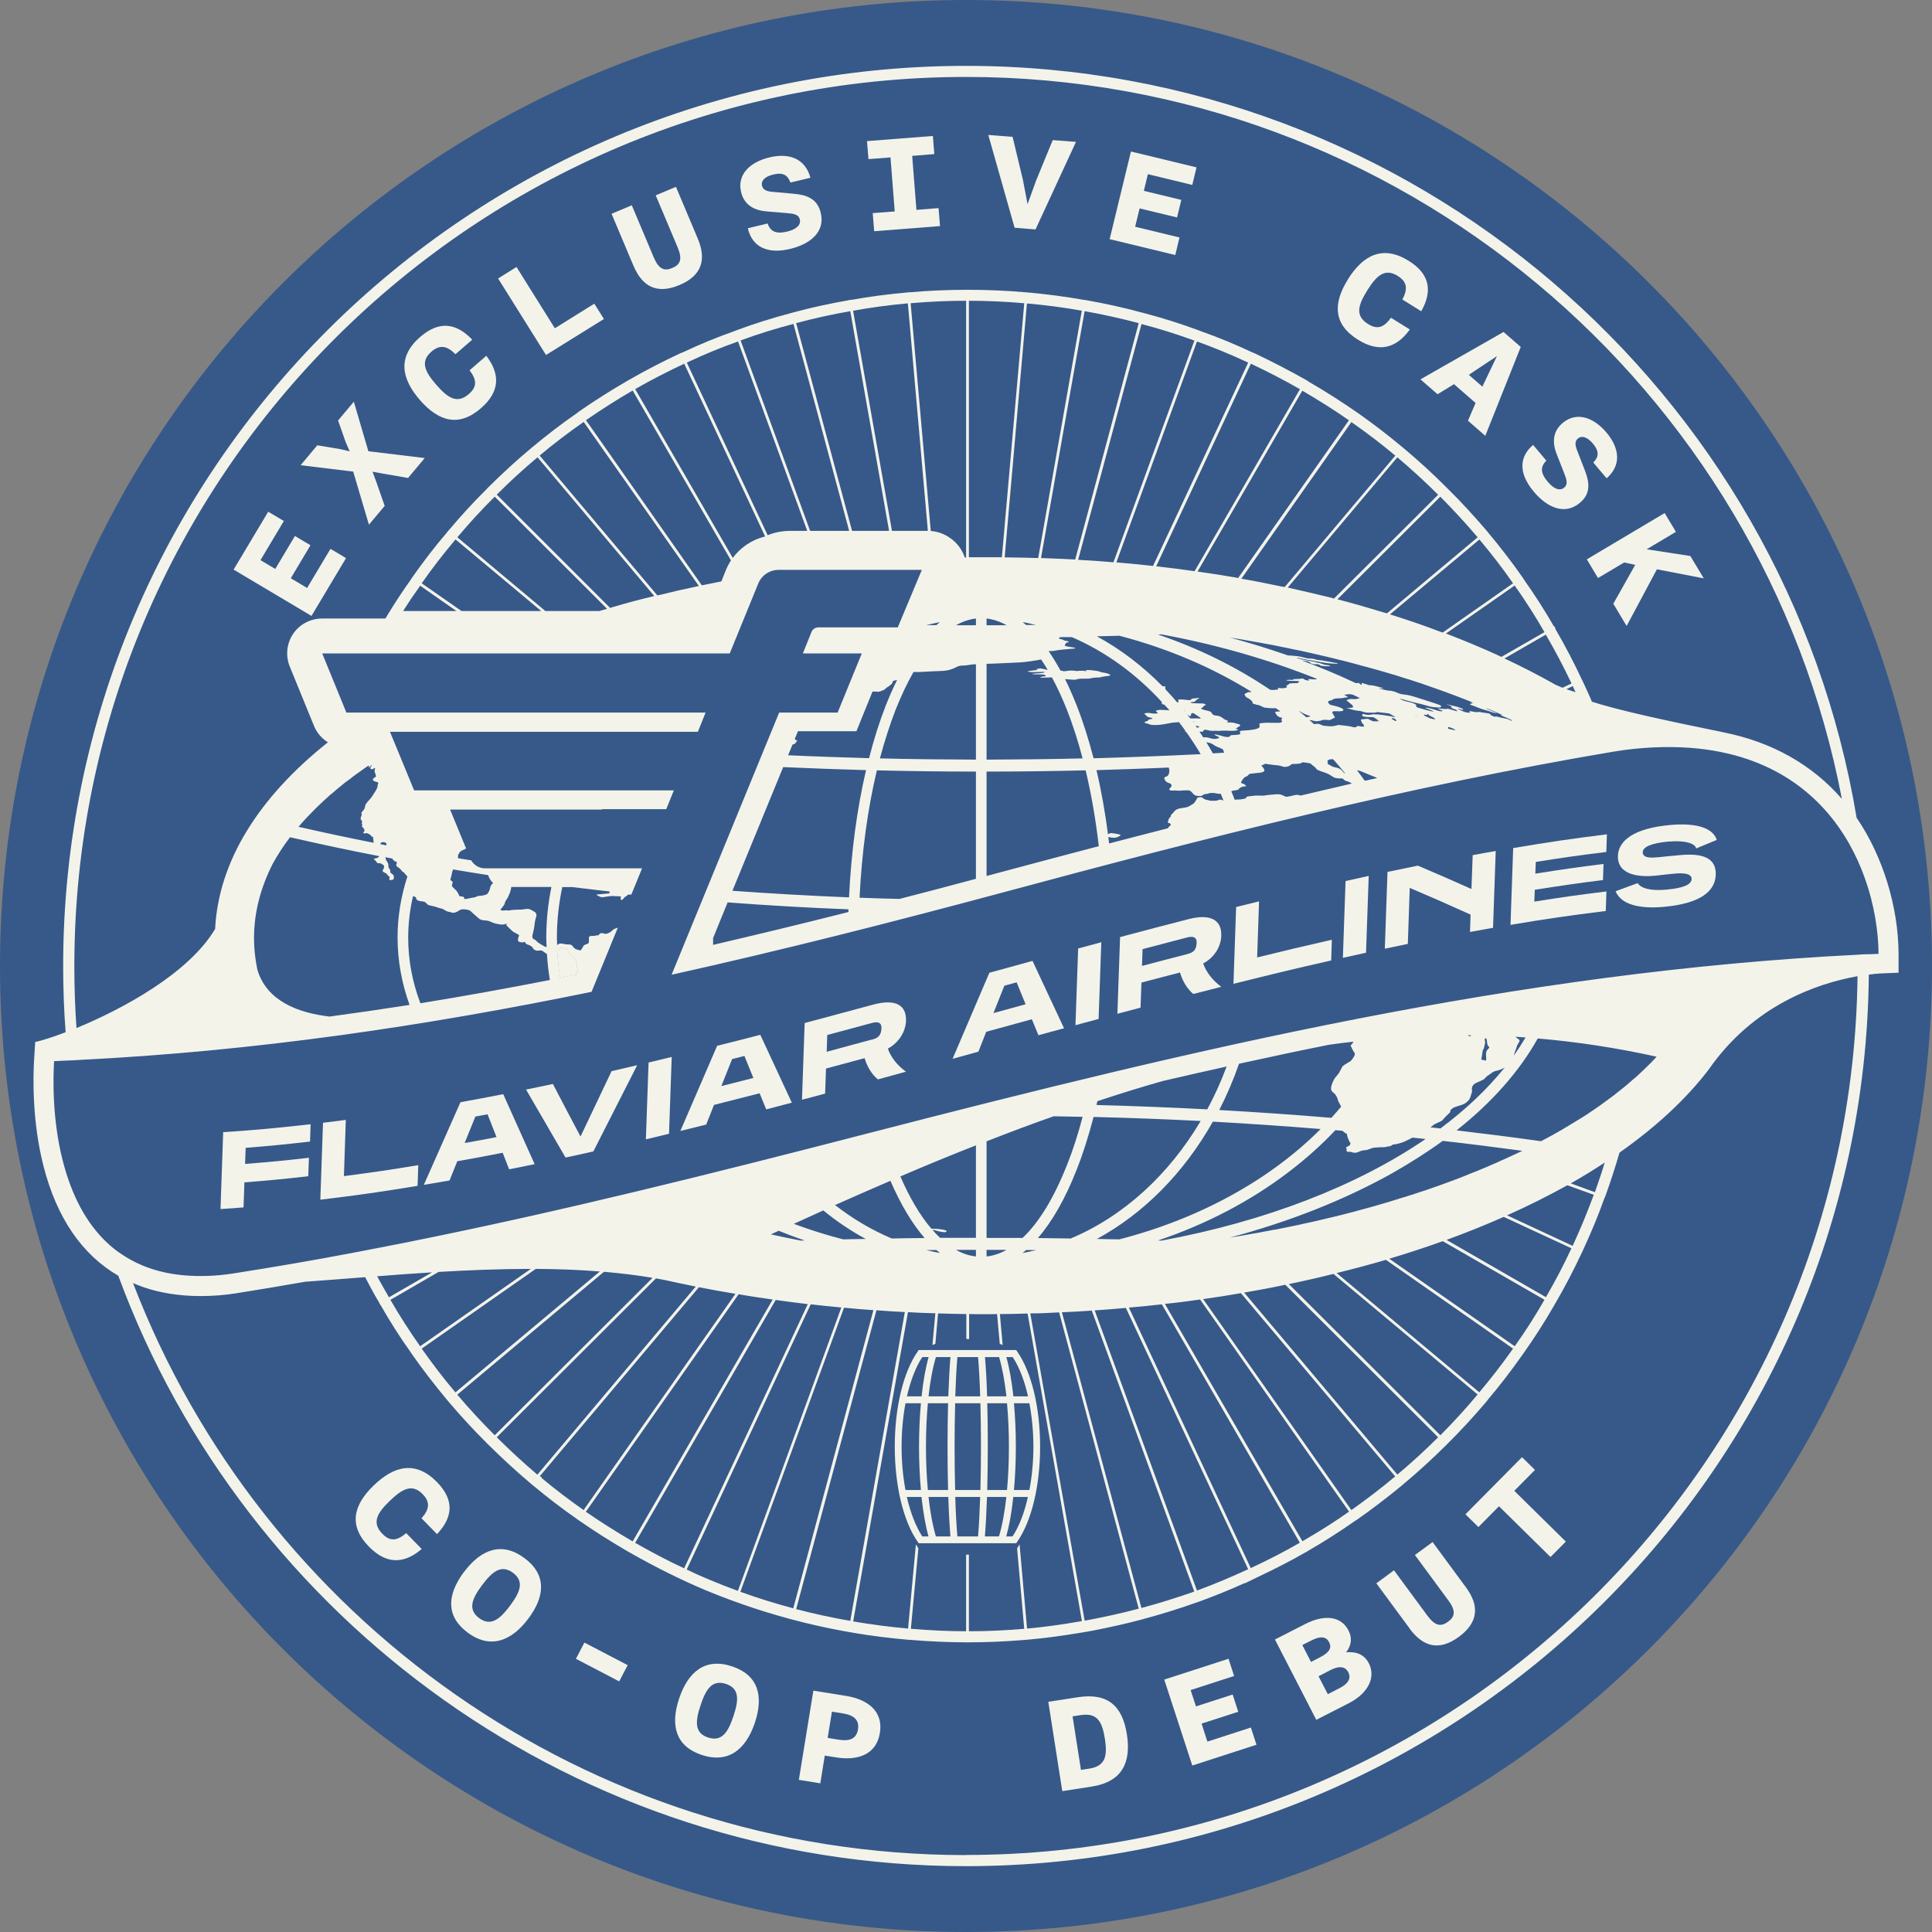 <svg width="180" height="180" viewBox="0 0 180 180" fill="none" xmlns="http://www.w3.org/2000/svg">
<rect x="0" y="0" width="180" height="180" fill="#808080" stroke="none"/>
<g clip-path="url(#clip0_170_55499)">
<path d="M90 180C139.706 180 180 139.706 180 90C180 40.294 139.706 0 90 0C40.294 0 0 40.294 0 90C0 139.706 40.294 180 90 180Z" fill="#365989"/>
<path d="M53.654 90.74C53.654 90.74 53.706 90.771 53.727 90.792C53.216 90.896 52.706 91 52.195 91.094C52.06 90.261 51.966 89.438 51.914 88.584C52.05 88.531 52.164 88.49 52.195 88.448C52.227 88.396 52.216 88.261 52.445 88.334C52.675 88.396 52.747 88.344 52.841 88.5C52.935 88.667 52.914 88.667 53.081 88.896C53.247 89.125 53.518 89.177 53.591 89.344C53.675 89.5 53.654 89.479 53.675 89.667C53.706 89.844 53.706 89.594 53.727 89.938C53.747 90.261 53.852 90.438 53.8 90.521C53.758 90.604 53.581 90.656 53.654 90.74Z" fill="#F4F3EA"/>
<path d="M110.458 66.231C110.458 66.231 110.438 66.272 110.396 66.293C110.354 66.241 110.323 66.189 110.281 66.137C110.375 66.137 110.448 66.21 110.458 66.231Z" fill="#F4F3EA"/>
<path d="M111.227 67.302C111.227 67.302 111.227 67.354 111.195 67.365C111.154 67.302 111.112 67.25 111.07 67.188C111.112 67.188 111.164 67.188 111.216 67.208C111.581 67.26 111.216 67.208 111.216 67.302H111.227Z" fill="#F4F3EA"/>
<path d="M132.06 66.792C131.977 66.75 131.904 66.698 131.82 66.656C131.904 66.667 131.966 66.677 132.029 66.76C132.029 66.76 132.049 66.781 132.06 66.792Z" fill="#F4F3EA"/>
<path d="M53.8 90.522C53.852 90.439 53.747 90.262 53.727 89.939C53.706 89.595 53.706 89.845 53.675 89.668C53.654 89.481 53.675 89.501 53.591 89.345C53.518 89.178 53.247 89.126 53.081 88.897C52.914 88.668 52.935 88.668 52.841 88.501C52.747 88.345 52.675 88.397 52.445 88.335C52.216 88.262 52.227 88.397 52.195 88.449C52.164 88.491 52.05 88.533 51.914 88.585C51.966 89.439 52.06 90.262 52.195 91.095C52.706 91.001 53.216 90.897 53.727 90.793C53.706 90.772 53.675 90.751 53.654 90.741C53.581 90.658 53.758 90.606 53.8 90.522ZM110.279 66.137C110.32 66.189 110.352 66.241 110.393 66.293C110.435 66.272 110.466 66.251 110.456 66.231C110.445 66.21 110.372 66.137 110.279 66.137ZM111.216 67.21C111.164 67.199 111.112 67.199 111.07 67.189C111.112 67.251 111.154 67.303 111.195 67.366C111.227 67.356 111.237 67.335 111.227 67.303C111.227 67.21 111.581 67.262 111.227 67.21H111.216ZM132.029 66.762C131.966 66.678 131.904 66.668 131.82 66.658C131.904 66.699 131.977 66.751 132.06 66.793C132.06 66.783 132.039 66.772 132.029 66.762Z" fill="#F4F3EA"/>
<path d="M173.01 76.241C173.01 76.241 172.989 76.21 172.978 76.199C166.364 36.491 131.666 6.137 89.999 6.137C43.614 6.137 5.885 43.751 5.885 90.001C5.885 92.074 5.958 94.126 6.114 96.168C4.895 96.637 3.895 96.949 3.28 97.085L3.176 98.751C3.083 100.335 2.978 104.439 4.051 108.637C5.28 113.46 7.655 116.908 11.02 118.855C22.843 150.928 53.781 173.866 89.999 173.866C136.114 173.866 173.687 136.678 174.114 90.803C174.353 90.772 174.583 90.741 174.801 90.72C174.905 90.72 174.999 90.72 175.093 90.699L176.885 90.626V88.845C176.864 84.481 175.416 79.772 173.01 76.241ZM89.999 7.168C130.478 7.168 164.28 36.168 171.603 74.428C168.822 71.231 165.083 69.137 160.624 68.241H160.635C154.926 67.074 150.853 66.189 148.312 65.376L148.197 65.095C147.958 64.553 147.718 64.022 147.468 63.491L147.353 63.262C146.635 61.72 145.843 60.21 144.947 58.658L144.885 58.532V58.428L144.76 58.335C143.895 56.835 142.958 55.376 141.999 54.022C141.947 53.928 141.885 53.845 141.833 53.762C140.822 52.324 139.749 50.928 138.635 49.605L138.572 49.522C138.572 49.522 138.52 49.47 138.468 49.397C137.239 47.97 136.083 46.71 134.947 45.595L134.728 45.376C133.551 44.199 132.249 42.991 130.853 41.824L130.655 41.658C129.333 40.553 127.937 39.48 126.499 38.47L126.27 38.314C124.916 37.376 123.426 36.428 121.916 35.553C121.853 35.501 121.739 35.428 121.676 35.397C120.187 34.553 118.562 33.71 116.978 32.96C116.874 32.908 116.791 32.866 116.728 32.855C115.114 32.095 113.478 31.418 111.874 30.855L111.635 30.762C109.885 30.116 108.239 29.605 106.655 29.189C106.541 29.158 106.447 29.126 106.364 29.116C104.697 28.658 102.968 28.283 101.228 27.97L100.989 27.939C99.281 27.637 97.531 27.408 95.791 27.251C95.687 27.241 95.572 27.23 95.51 27.23C93.718 27.074 91.958 27.001 90.27 27.001H90.01C88.301 27.001 86.583 27.074 84.801 27.23C84.687 27.23 84.583 27.23 84.489 27.251C82.739 27.408 80.989 27.637 79.385 27.928C79.218 27.928 79.083 27.96 79.031 27.98C77.301 28.283 75.572 28.658 73.916 29.105C73.812 29.137 73.708 29.158 73.656 29.178C71.958 29.626 70.27 30.158 68.645 30.762L68.406 30.855C66.801 31.418 65.166 32.095 63.593 32.835C63.489 32.866 63.395 32.908 63.312 32.949C60.072 34.46 56.937 36.262 53.937 38.345C53.874 38.397 53.812 38.439 53.781 38.47C52.343 39.46 50.937 40.543 49.551 41.699C49.489 41.741 49.437 41.793 49.416 41.814C48.093 42.918 46.791 44.116 45.51 45.387C45.437 45.449 45.374 45.522 45.364 45.543C44.166 46.73 42.999 47.991 41.843 49.366C41.781 49.428 41.728 49.491 41.645 49.605C40.52 50.918 39.478 52.272 38.416 53.783C38.364 53.866 38.301 53.949 38.291 53.98C37.614 54.928 36.937 55.939 36.176 57.178L35.906 57.626H30.02C28.937 57.626 27.916 58.157 27.312 59.053C26.708 59.949 26.583 61.095 26.999 62.105L29.249 67.616C29.51 68.272 29.978 68.803 30.551 69.157C24.166 74.241 20.364 80.178 20.041 86.553C17.572 90.699 11.416 94.012 7.124 95.782C6.989 93.866 6.926 91.949 6.926 90.012C6.926 44.324 44.197 7.168 89.999 7.168ZM138.76 66.481C138.624 66.449 138.27 66.407 138.145 66.387C138.01 66.366 137.801 66.314 137.739 66.335C137.687 66.366 137.551 66.345 137.405 66.335C137.27 66.314 137.041 66.251 136.999 66.262C136.968 66.272 136.843 66.22 136.895 66.283C136.947 66.345 137.02 66.418 136.853 66.397C136.687 66.387 136.51 66.366 136.374 66.303C136.249 66.231 136.083 66.178 135.958 66.126C135.833 66.074 135.697 66.022 135.926 66.053C136.155 66.095 136.343 66.168 136.322 66.116C136.301 66.064 136.322 66.043 136.103 65.97C135.885 65.887 135.76 65.835 135.583 65.803C135.405 65.762 135.322 65.751 135.124 65.699C134.947 65.658 134.77 65.595 134.749 65.595C134.77 65.626 134.905 65.657 135.062 65.731C135.228 65.814 135.26 65.845 135.249 65.887C135.239 65.928 135.176 65.949 135.353 66.012C135.53 66.074 135.655 66.106 135.687 66.157C135.697 66.178 135.76 66.231 135.791 66.272C135.77 66.272 135.739 66.272 135.676 66.251C135.416 66.189 135.249 66.116 135.114 66.085C134.978 66.064 134.895 66.012 134.791 66.043C134.687 66.074 134.583 66.043 134.426 66.043C134.27 66.043 133.791 65.949 134.041 66.064C134.291 66.189 134.51 66.231 134.385 66.251C134.26 66.272 134.197 66.283 133.947 66.21C133.697 66.137 133.791 66.147 133.562 66.085C133.343 66.022 133.051 65.949 132.978 65.949C132.905 65.949 132.666 65.887 132.874 65.991C133.093 66.074 133.405 66.189 133.478 66.231C133.551 66.283 133.645 66.335 133.291 66.251C132.947 66.168 132.853 66.147 132.541 66.053C132.228 65.97 131.958 65.897 131.937 65.814C131.916 65.741 132.01 65.72 131.916 65.657C131.833 65.585 131.78 65.543 131.374 65.428C130.958 65.314 130.874 65.335 130.624 65.21C130.374 65.074 130.364 65.053 130.676 65.157C130.989 65.251 131.228 65.303 131.655 65.418C132.072 65.532 132.27 65.553 132.708 65.678C133.135 65.793 133.353 65.876 133.635 65.887C133.905 65.897 134.114 65.949 134.228 65.887C134.333 65.814 134.27 65.72 133.926 65.606C133.583 65.491 133.072 65.324 132.708 65.21C132.343 65.095 131.52 64.814 131.145 64.751C130.76 64.689 130.541 64.699 130.301 64.595C130.072 64.481 129.812 64.397 129.624 64.366C129.426 64.335 129.437 64.366 129.187 64.314C128.947 64.272 128.426 64.137 128.426 64.137C128.426 64.137 128.541 64.137 128.739 64.137C128.926 64.147 129.01 64.147 128.666 64.053C128.322 63.96 128.02 63.876 127.833 63.855C127.635 63.835 127.583 63.835 127.52 63.835C127.499 63.814 127.447 63.793 127.333 63.762C126.989 63.668 126.822 63.585 126.853 63.678C126.885 63.762 126.864 63.835 126.791 63.793C126.708 63.741 126.635 63.605 126.52 63.626C126.478 63.626 126.416 63.647 126.353 63.658C126.28 63.626 126.218 63.595 126.145 63.564C126.135 63.553 126.124 63.543 126.103 63.543H126.093C124.551 62.814 122.958 62.158 121.312 61.543C121.364 61.543 121.416 61.543 121.499 61.564C121.812 61.626 121.926 61.616 122.01 61.689C122.093 61.762 122.03 61.741 122.145 61.803C122.249 61.855 122.343 61.876 122.458 61.887C122.583 61.897 122.728 61.855 122.874 61.908C123.02 61.96 122.895 62.022 123.291 62.053C123.687 62.095 123.937 62.064 123.926 62.053C123.926 62.033 123.968 62.012 123.687 61.97C123.395 61.918 123.53 61.97 123.301 61.897C123.062 61.814 122.989 61.772 122.76 61.741C122.53 61.699 122.76 61.71 122.333 61.637C121.895 61.553 121.249 61.439 121.01 61.366C120.77 61.293 120.728 61.241 121.03 61.314C121.333 61.387 121.812 61.47 121.812 61.47C121.812 61.47 122.187 61.522 122.614 61.605C123.03 61.689 123.114 61.699 123.583 61.772C124.051 61.835 124.489 61.835 124.551 61.845C124.603 61.855 124.645 61.803 124.645 61.803C124.645 61.803 124.135 61.699 123.999 61.678C123.853 61.657 123.353 61.564 123.166 61.533C122.968 61.501 122.77 61.491 122.708 61.48C122.635 61.46 122.52 61.407 122.333 61.376C122.155 61.345 122.228 61.376 122.02 61.355C121.812 61.335 121.822 61.355 121.645 61.303C121.458 61.262 121.239 61.189 121.072 61.168C120.895 61.137 120.791 61.116 120.572 61.105C120.353 61.095 120.145 61.053 120.062 61.074C120.041 61.074 120.01 61.064 119.989 61.064C118.239 60.449 116.437 59.897 114.583 59.397C114.77 59.428 114.968 59.46 115.155 59.491C115.312 59.512 115.458 59.543 115.614 59.564C115.822 59.605 116.041 59.637 116.249 59.678C116.405 59.699 116.562 59.73 116.718 59.762C116.926 59.793 117.124 59.835 117.333 59.866C117.489 59.897 117.655 59.928 117.812 59.96C118.01 59.991 118.208 60.033 118.405 60.064C118.562 60.095 118.728 60.126 118.885 60.158L119.478 60.282C119.635 60.314 119.791 60.345 119.947 60.376C120.145 60.418 120.343 60.46 120.53 60.501C120.687 60.533 120.853 60.564 121.01 60.595C121.197 60.637 121.395 60.678 121.593 60.72C121.739 60.751 121.895 60.793 122.051 60.824C122.249 60.866 122.437 60.918 122.635 60.96C122.791 60.991 122.937 61.022 123.083 61.064C123.28 61.105 123.478 61.158 123.676 61.199C123.822 61.241 123.968 61.272 124.114 61.303C124.312 61.355 124.51 61.408 124.718 61.46C124.853 61.491 124.989 61.522 125.124 61.553C125.343 61.616 125.551 61.668 125.77 61.72C125.885 61.751 126.01 61.783 126.124 61.814C126.374 61.887 126.624 61.949 126.874 62.022L127.124 62.085C127.458 62.178 127.791 62.262 128.114 62.355C128.124 62.366 128.145 62.366 128.155 62.366C128.468 62.449 128.78 62.543 129.093 62.637C129.187 62.658 129.28 62.689 129.374 62.72C129.603 62.782 129.822 62.855 130.051 62.918C130.166 62.96 130.291 62.991 130.405 63.032L130.999 63.22C131.124 63.262 131.249 63.303 131.374 63.335C131.572 63.397 131.76 63.46 131.947 63.522C132.072 63.564 132.197 63.605 132.333 63.647C132.51 63.71 132.697 63.772 132.874 63.835C132.999 63.876 133.135 63.928 133.26 63.97C133.437 64.033 133.614 64.095 133.791 64.158C133.926 64.199 134.051 64.251 134.176 64.293C134.353 64.356 134.53 64.418 134.697 64.481C134.833 64.533 134.958 64.574 135.083 64.626C135.26 64.689 135.426 64.751 135.593 64.814C135.728 64.866 135.853 64.918 135.978 64.96C136.145 65.022 136.312 65.095 136.478 65.157C136.603 65.21 136.728 65.251 136.853 65.303C137.02 65.376 137.187 65.439 137.353 65.512C137.28 65.491 137.145 65.46 137.114 65.47C137.083 65.481 137.041 65.491 137.072 65.512C137.103 65.532 137.26 65.585 137.124 65.574C136.989 65.564 136.843 65.564 137.01 65.657C137.166 65.741 137.28 65.751 137.437 65.814C137.593 65.887 137.676 65.928 137.958 66.022C138.249 66.116 138.041 66.064 138.437 66.168C138.822 66.272 138.885 66.314 139.114 66.387C139.353 66.449 139.437 66.481 139.447 66.46C139.447 66.439 139.124 66.303 138.978 66.231C138.822 66.168 138.635 66.106 138.53 66.022C138.489 65.991 138.447 65.97 138.416 65.949C138.468 65.97 138.52 65.991 138.572 66.012C138.739 66.074 138.916 66.147 139.083 66.22C139.197 66.272 139.301 66.314 139.405 66.366C139.593 66.449 139.77 66.522 139.947 66.606C139.968 66.616 139.978 66.616 139.989 66.626C139.947 66.626 139.926 66.606 139.916 66.626C139.895 66.626 139.833 66.606 139.791 66.606C139.801 66.606 139.812 66.626 139.833 66.637C140.062 66.751 140.166 66.783 140.353 66.866C140.541 66.949 140.739 67.022 140.812 67.085C140.885 67.147 140.905 67.189 140.749 67.126C140.593 67.053 140.51 66.991 140.374 66.97C140.228 66.949 140.03 66.887 139.926 66.876C139.833 66.876 139.437 66.741 139.374 66.751C139.322 66.751 139.291 66.824 139.103 66.72C138.916 66.626 138.78 66.585 138.864 66.585C138.937 66.585 138.895 66.543 138.76 66.501V66.481ZM135.478 68.022C135.28 67.981 134.947 67.907 134.937 67.887C134.926 67.866 134.843 67.689 135.03 67.751C135.218 67.814 135.437 67.897 135.499 67.949C135.572 68.012 135.676 68.064 135.478 68.022ZM133.52 66.991C133.166 66.918 133.228 66.939 133.103 66.866C132.978 66.793 132.708 66.699 132.676 66.637C132.635 66.585 132.76 66.564 132.864 66.606C132.968 66.647 132.989 66.637 132.968 66.585C132.937 66.532 132.968 66.491 133.041 66.522C133.093 66.553 133.062 66.585 133.197 66.668C133.322 66.762 133.593 66.835 133.635 66.918C133.676 66.991 133.874 67.064 133.52 66.991ZM132.062 66.793C131.978 66.751 131.905 66.699 131.822 66.658C131.905 66.668 131.968 66.678 132.03 66.762C132.03 66.762 132.051 66.783 132.062 66.793ZM127.103 66.762C127.395 66.824 127.52 66.793 127.676 66.814C127.833 66.824 127.874 66.762 128.093 66.897C128.322 67.033 128.364 67.095 128.374 67.126C128.395 67.147 128.635 67.21 128.301 67.199C127.968 67.199 128.02 67.231 127.791 67.147C127.572 67.053 127.53 66.939 127.249 66.981C126.958 67.033 126.76 66.981 126.791 67.085C126.833 67.21 126.864 67.324 126.968 67.428C127.072 67.533 127.176 67.699 126.968 67.699C126.77 67.71 126.52 67.585 126.426 67.668C126.333 67.762 126.249 67.793 126.051 67.741C125.843 67.699 125.895 67.678 125.447 67.626C124.989 67.585 124.697 67.512 124.593 67.564C124.489 67.616 124.155 67.668 124.02 67.668C123.885 67.668 123.624 67.647 123.364 67.616C123.103 67.595 122.978 67.407 122.697 67.439C122.614 67.449 122.52 67.46 122.416 67.46C122.28 67.335 122.135 67.21 121.999 67.085C122.228 67.106 122.145 67.106 122.447 67.168C122.76 67.231 122.645 67.189 122.874 67.168C123.103 67.168 122.999 67.126 123.166 67.095C123.333 67.064 123.395 67.043 123.635 67.074C123.885 67.106 123.833 67.106 123.968 67.053C124.103 67.001 124.103 67.001 124.208 66.928C124.322 66.866 124.405 66.887 124.353 66.783C124.312 66.678 124.228 66.626 124.218 66.564C124.218 66.501 123.895 66.241 124.437 66.262C124.978 66.293 125.062 66.241 125.124 66.21C125.187 66.189 125.155 66.116 125.124 66.064C125.083 66.012 124.822 65.887 124.541 65.814C124.27 65.731 123.926 65.689 123.885 65.626C123.833 65.553 123.708 65.46 123.739 65.408C123.77 65.366 123.687 65.314 123.926 65.272C124.176 65.231 124.187 65.116 124.353 65.095C124.51 65.074 124.374 65.074 124.687 65.064C124.989 65.064 125.228 65.012 125.385 64.981C125.541 64.96 125.666 65.012 125.52 64.897C125.374 64.782 125.135 64.731 125.343 64.71C125.562 64.71 125.572 64.658 125.812 64.678C125.885 64.689 125.947 64.699 126.01 64.71C126.249 64.814 126.468 64.928 126.697 65.043C126.603 65.074 126.395 65.137 126.208 65.137C126.02 65.137 125.708 65.095 125.645 65.157C125.593 65.22 125.353 65.178 125.499 65.293C125.645 65.418 125.926 65.647 125.999 65.699C126.062 65.762 126.062 65.887 126.041 65.908C126.01 65.928 125.885 65.949 125.78 65.949C125.676 65.97 125.374 65.928 125.51 65.97C125.635 66.022 126.051 66.147 126.364 66.199C126.676 66.241 126.749 66.231 126.947 66.303C127.155 66.366 127.301 66.408 127.53 66.397H128.072C128.218 66.387 128.228 66.335 128.364 66.345C128.51 66.366 128.958 66.408 129.26 66.449C129.312 66.46 129.364 66.46 129.416 66.47C129.614 66.574 129.801 66.689 129.999 66.793C129.958 66.814 129.916 66.793 129.843 66.793C129.718 66.772 129.655 66.741 129.239 66.678C128.822 66.616 128.562 66.574 128.405 66.564C128.26 66.564 127.885 66.533 127.801 66.564C127.718 66.595 127.541 66.626 127.343 66.595C127.155 66.574 126.978 66.47 126.947 66.553C126.926 66.647 126.801 66.71 127.093 66.762H127.103ZM128.312 72.491C127.947 72.574 127.583 72.647 127.218 72.731C127.187 72.731 127.155 72.71 127.124 72.71C126.895 72.387 126.666 72.064 126.416 71.751C126.541 71.782 126.645 71.814 126.739 71.835C126.999 71.928 127.614 72.21 127.812 72.272C127.999 72.335 128.187 72.428 128.312 72.491ZM116.03 74.397C115.853 74.397 115.926 74.47 115.343 74.491C115.155 74.491 115.072 74.501 115.03 74.512C114.937 74.251 114.833 73.981 114.718 73.72C114.958 73.606 114.958 73.689 115.28 73.595C115.593 73.501 115.249 73.543 115.614 73.356C115.968 73.178 116.249 73.345 116.02 73.137C115.791 72.928 115.541 73.033 115.655 72.824C115.78 72.616 115.885 72.428 116.062 72.366C116.249 72.303 116.27 72.241 116.343 72.168C116.416 72.095 116.333 72.106 116.791 72.053C117.249 72.001 117.541 72.001 117.687 71.907C117.822 71.824 117.833 71.866 117.76 71.647C117.676 71.428 117.395 71.335 117.635 71.272C117.885 71.21 117.708 71.116 118.166 71.199C118.614 71.282 119.093 71.293 119.28 71.345C119.468 71.397 119.635 71.512 119.989 71.408C120.333 71.303 120.208 71.168 120.52 71.178C120.822 71.178 121.114 71.158 121.208 71.106C121.301 71.053 121.291 70.991 121.583 71.043C121.874 71.095 122.062 71.074 122.187 71.21C122.312 71.345 122.385 71.356 122.53 71.491C122.666 71.626 122.603 71.689 122.926 71.803C123.249 71.928 123.541 72.012 123.645 72.064C123.76 72.126 123.822 72.137 124.062 72.293C124.301 72.449 124.27 72.46 124.624 72.512C124.978 72.574 124.978 72.428 125.197 72.626C125.405 72.824 125.426 72.731 125.676 72.845C125.812 72.928 125.885 72.96 125.958 73.001C124.374 73.366 122.78 73.741 121.197 74.116H121.187C120.718 74.001 120.749 74.064 120.208 74.178C119.655 74.293 119.822 74.21 119.458 74.074C119.083 73.939 118.843 74.012 118.301 74.053C117.749 74.095 117.916 74.147 117.447 74.126C116.989 74.106 116.812 74.137 116.364 74.189C115.905 74.251 116.208 74.397 116.03 74.397ZM109.062 76.782C109.135 76.939 108.905 76.949 108.843 77.126C108.843 77.126 108.822 77.147 108.812 77.168C106.978 77.637 105.155 78.106 103.333 78.585C103.312 78.387 103.28 78.178 103.26 77.981C103.416 78.022 103.635 78.053 103.801 78.053C104.083 78.053 104.458 77.835 104.405 77.782C104.343 77.731 103.52 77.585 103.447 77.626C103.416 77.626 103.322 77.678 103.228 77.731C102.958 75.647 102.603 73.637 102.155 71.751C104.405 71.689 106.655 71.606 108.885 71.512C108.905 71.574 108.926 71.626 108.937 71.699C108.968 71.866 108.916 72.189 108.77 72.293C108.624 72.408 108.426 72.345 108.489 72.574C108.562 72.793 108.739 72.907 108.895 72.949C109.051 72.991 109.145 73.064 109.155 73.199C109.155 73.345 108.843 73.491 108.978 73.606C109.114 73.71 109.385 73.616 109.687 73.657C109.978 73.689 110.176 73.626 110.458 73.637C110.728 73.637 110.822 73.595 111.01 73.783C111.197 73.96 111.218 74.085 111.478 74.137C111.749 74.178 111.895 74.178 112.01 74.116C112.124 74.043 112.218 73.96 112.405 73.97C112.603 73.97 112.551 73.866 112.947 73.876C113.28 73.876 113.395 73.97 113.739 73.96C113.822 74.168 113.905 74.376 113.989 74.585C113.947 74.585 113.916 74.553 113.874 74.543C113.51 74.418 113.697 74.585 113.145 74.606C112.572 74.626 112.77 74.574 112.478 74.533C112.187 74.491 112.062 74.345 111.989 74.293C111.926 74.241 111.583 74.303 111.583 74.303C111.583 74.303 111.437 74.543 111.322 74.731C111.208 74.907 110.937 75.022 110.749 75.137C110.551 75.251 110.176 75.251 109.812 75.345C109.447 75.439 109.374 75.689 109.187 75.845C108.989 76.001 109.166 76.012 109.01 76.147C108.853 76.293 108.895 76.324 108.822 76.533C108.739 76.751 108.978 76.616 109.062 76.782ZM68.239 82.991L72.968 71.47C75.531 71.585 78.114 71.678 80.687 71.751C79.843 75.366 79.301 79.397 79.103 83.606C75.478 83.46 71.843 83.251 68.239 82.991ZM79.051 84.72V84.97C74.781 86.053 70.583 87.064 66.437 88.033V87.397L67.791 84.074C71.52 84.356 75.301 84.574 79.051 84.72ZM74.124 68.918C74.124 68.918 74.062 68.866 74.041 68.856L74.343 68.126H79.791L81.291 64.428C81.447 64.428 81.531 64.428 81.687 64.439C81.916 64.47 81.978 64.428 82.176 64.345C82.374 64.272 82.426 64.262 82.52 64.137C82.624 64.022 82.791 63.98 82.885 63.876C82.978 63.783 83.124 63.73 83.135 63.626C83.156 63.533 83.187 63.48 83.187 63.48C83.187 63.439 83.374 63.397 83.583 63.345C83.218 64.074 82.874 64.856 82.541 65.689C81.947 67.21 81.416 68.876 80.968 70.637C78.447 70.564 75.926 70.481 73.426 70.366L73.833 69.376C74.208 69.262 74.062 69.241 74.208 69.095C74.353 68.96 74.239 69.043 74.124 68.918ZM81.697 71.772C84.76 71.845 87.864 71.887 90.926 71.887V81.876C88.531 82.522 86.156 83.147 83.801 83.751C82.562 83.72 81.322 83.689 80.083 83.637C80.291 79.408 80.833 75.376 81.697 71.772ZM81.978 70.658C82.406 69.064 82.895 67.543 83.437 66.137C83.958 64.824 84.52 63.647 85.103 62.616C85.301 62.595 85.572 62.626 85.958 62.595C86.572 62.553 87.01 62.543 87.708 62.512C88.406 62.48 88.718 62.345 89.114 62.147C89.51 61.939 89.708 62.053 90.218 61.96C90.708 61.876 90.572 61.908 90.926 61.887V70.772C87.958 70.762 84.947 70.731 81.978 70.658ZM39.291 54.345C40.291 52.907 41.301 51.616 42.437 50.262H42.447L50.426 56.928H42.999L39.291 54.345ZM42.541 56.928H37.562C38.103 56.064 38.614 55.314 39.145 54.574C39.145 54.574 39.145 54.574 39.156 54.574L42.541 56.939V56.928ZM42.614 50.053C43.781 48.668 44.895 47.46 46.093 46.272L56.562 56.72L55.843 56.928H50.812L42.603 50.053H42.614ZM46.281 46.085C47.499 44.866 48.76 43.71 50.083 42.605L60.958 55.533C59.708 55.824 58.416 56.168 57.156 56.543C57.041 56.564 56.958 56.605 56.864 56.637H56.843L46.281 46.085ZM50.281 42.439C51.572 41.355 52.937 40.314 54.374 39.314H54.385L65.114 54.595C63.728 54.887 62.583 55.147 61.551 55.407C61.468 55.418 61.395 55.439 61.239 55.47L50.281 42.449V42.439ZM54.593 39.147C55.999 38.178 57.447 37.251 58.937 36.387H58.947L68.103 52.21C67.916 52.501 67.76 52.803 67.624 53.126L67.208 54.168C66.666 54.272 66.124 54.387 65.603 54.491L65.499 54.512C65.499 54.512 65.416 54.512 65.385 54.532L54.593 39.147ZM59.176 36.251C60.666 35.397 62.187 34.616 63.749 33.887L71.281 49.97V49.991C71.26 49.991 71.228 50.001 71.208 50.001C70.031 50.303 68.999 51.001 68.27 51.98L59.176 36.251ZM63.989 33.783C65.572 33.033 67.176 32.376 68.76 31.814L75.208 49.46H73.635C72.895 49.46 72.187 49.595 71.551 49.855C71.541 49.855 71.531 49.866 71.52 49.866L63.989 33.783ZM68.999 31.72C70.593 31.126 72.228 30.626 73.926 30.178L79.114 49.46H75.478L68.999 31.72ZM74.176 30.105C75.801 29.668 77.489 29.293 79.218 28.991L82.833 49.46H79.385L74.176 30.105ZM79.478 28.949C81.145 28.647 82.853 28.418 84.583 28.262L86.447 49.46H83.103L79.478 28.949ZM86.822 49.48C86.822 49.48 86.76 49.47 86.718 49.47L84.843 28.251C86.645 28.095 88.333 28.022 90.01 28.022V51.939H89.885C89.791 51.647 89.645 51.355 89.468 51.085C88.864 50.189 87.874 49.585 86.822 49.48ZM87.583 57.949C87.468 58.043 87.353 58.137 87.249 58.241C86.937 58.241 86.624 58.241 86.312 58.241C86.739 58.137 87.156 58.043 87.583 57.96V57.949ZM89.072 58.251C89.676 57.907 90.301 57.699 90.926 57.626V58.251H89.072ZM90.27 51.928V28.022C91.916 28.022 93.624 28.095 95.426 28.251L93.343 51.918H93.312C92.937 51.918 92.551 51.918 92.176 51.918H90.27V51.928ZM134.405 58.939C134.405 58.939 134.374 58.918 134.353 58.907L134.249 58.876C134.187 58.845 134.114 58.824 134.072 58.814C132.635 58.262 131.124 57.751 129.499 57.241L137.833 50.262C138.926 51.564 139.978 52.918 140.968 54.345L134.405 58.939ZM141.114 54.564H141.124C142.103 55.939 143.041 57.408 143.895 58.897L139.885 61.199H139.874C139.874 61.199 139.853 61.199 139.833 61.178C139.749 61.137 139.655 61.105 139.551 61.043C138.02 60.345 136.447 59.689 134.718 59.022L141.114 54.553V54.564ZM129.218 57.147C129.218 57.147 129.208 57.137 129.197 57.137C129.083 57.105 128.958 57.064 128.895 57.053C127.603 56.658 126.208 56.251 124.603 55.835L134.187 46.272C135.322 47.418 136.468 48.647 137.645 50.032C137.645 50.043 137.666 50.053 137.666 50.064L129.218 57.147ZM124.291 55.762H124.27L123.989 55.678C122.708 55.376 121.385 55.053 119.978 54.741L130.187 42.605C131.551 43.762 132.833 44.939 133.989 46.095L124.291 55.762ZM119.687 54.678C119.687 54.678 119.645 54.678 119.624 54.678C119.53 54.668 119.437 54.647 119.405 54.647C118.072 54.366 116.833 54.116 115.655 53.918L125.905 39.324C127.312 40.303 128.676 41.345 129.999 42.449L119.697 54.689L119.687 54.678ZM115.353 53.855L115.114 53.803C113.978 53.605 112.812 53.428 111.572 53.251L121.333 36.397C122.874 37.303 124.343 38.22 125.676 39.158L115.353 53.855ZM121.958 63.407C121.895 63.407 121.593 63.366 121.572 63.335C121.541 63.303 121.385 63.189 121.312 63.22C121.249 63.251 120.614 63.272 120.541 63.272C120.468 63.272 120.489 63.303 120.51 63.335C120.53 63.355 120.26 63.335 120.135 63.335C119.999 63.335 119.822 63.355 119.822 63.376C119.822 63.397 120.124 63.428 120.26 63.439C120.395 63.449 120.916 63.439 121.03 63.47C121.145 63.501 120.999 63.522 120.989 63.543C120.968 63.564 120.989 63.637 120.833 63.647C120.676 63.647 120.114 63.647 120.103 63.71C120.103 63.762 119.864 63.866 119.833 63.907C119.822 63.939 119.978 63.991 119.874 64.043C119.78 64.106 119.499 64.126 119.364 64.116C119.228 64.095 119.01 64.085 119.051 64.116C119.103 64.168 119.114 64.231 119.02 64.241C118.937 64.241 118.687 64.303 118.499 64.282C118.447 64.282 118.395 64.272 118.333 64.262C115.176 62.126 111.655 60.397 107.885 59.116C107.989 59.116 108.103 59.105 108.218 59.105C113.447 60.074 118.322 61.491 122.697 63.251C122.687 63.262 122.676 63.262 122.666 63.272C122.635 63.293 122.437 63.303 122.343 63.293C122.249 63.272 121.864 63.251 121.885 63.293C121.905 63.335 122.03 63.407 121.958 63.407ZM121.999 66.772C121.916 66.793 121.812 66.814 121.708 66.824C121.458 66.616 121.218 66.408 120.968 66.21C121.197 66.345 121.572 66.543 121.728 66.595C121.937 66.668 122.187 66.731 121.999 66.772ZM111.291 53.21H111.28C111.197 53.199 111.124 53.189 111.093 53.189C109.989 53.033 108.885 52.887 107.718 52.762L116.541 33.887C118.114 34.626 119.645 35.418 121.114 36.262L111.301 53.21H111.291ZM107.426 52.73L107.249 52.71C106.176 52.585 105.083 52.491 104.01 52.397L111.52 31.814C113.083 32.376 114.666 33.022 116.291 33.783L107.426 52.73ZM103.739 52.376H103.728C103.666 52.376 103.624 52.376 103.593 52.376C102.551 52.282 101.51 52.21 100.447 52.158L106.353 30.189C107.947 30.605 109.551 31.105 111.28 31.73L103.739 52.387V52.376ZM108.353 65.637C108.353 65.637 108.426 65.658 108.478 65.647C108.645 65.824 108.801 66.001 108.958 66.178C108.926 66.178 108.905 66.178 108.874 66.178C108.635 66.137 108.312 66.158 108.176 66.137C108.03 66.116 107.791 66.178 107.708 66.21C107.624 66.231 107.822 66.376 107.853 66.397C107.947 66.481 107.541 66.512 107.301 66.46C107.062 66.407 106.833 66.407 106.676 66.46C106.52 66.512 106.822 66.647 106.864 66.741C106.905 66.835 107.228 66.835 107.343 66.908C107.458 66.981 107.239 66.991 107.093 67.022C106.947 67.053 106.958 67.189 106.843 67.199C106.728 67.199 106.697 67.241 106.635 67.303C106.572 67.366 107.01 67.418 107.083 67.481C107.155 67.532 107.458 67.574 107.989 67.533C108.51 67.491 109.041 67.345 109.27 67.324C109.489 67.303 109.77 67.293 109.77 67.293C109.77 67.293 109.791 67.272 109.812 67.241C110.03 67.522 110.239 67.803 110.447 68.095C110.385 68.126 110.405 68.168 110.52 68.199C110.989 68.866 111.437 69.543 111.864 70.262C108.562 70.428 105.218 70.553 101.885 70.647C101.426 68.887 100.905 67.22 100.301 65.699C99.958 64.835 99.603 64.022 99.228 63.272C99.343 63.272 99.468 63.293 99.603 63.303C100.228 63.355 100.28 63.314 100.343 63.283C100.416 63.251 100.687 63.22 101.197 63.23C101.718 63.23 101.468 63.199 101.885 63.147C102.291 63.095 102.416 63.147 102.583 63.085C102.739 63.033 102.978 63.022 103.27 62.97C103.562 62.928 103.447 62.855 103.27 62.783C103.103 62.699 102.958 62.699 102.697 62.647C102.426 62.595 102.551 62.574 102.208 62.512C101.864 62.449 101.624 62.428 101.301 62.428C100.978 62.428 101.333 62.543 101.187 62.532C101.041 62.532 101.093 62.47 100.635 62.491C100.166 62.522 100.416 62.533 100.103 62.491C99.781 62.449 99.499 62.491 99.301 62.522C99.114 62.553 99.124 62.553 98.937 62.491C98.895 62.491 98.843 62.491 98.801 62.47C98.447 61.824 98.072 61.21 97.697 60.658C97.885 60.658 98.083 60.678 98.312 60.616C98.624 60.543 99.572 60.47 100.051 60.428C100.52 60.376 99.77 60.293 99.395 60.22C99.02 60.137 99.291 60.085 99.291 59.949C99.291 59.824 99.572 59.897 99.562 59.793C99.551 59.699 99.176 59.73 99.072 59.626C98.968 59.533 98.666 59.585 98.666 59.439C98.666 59.303 99.416 59.376 99.853 59.355C102.989 60.71 105.833 62.772 108.249 65.408C108.249 65.418 108.249 65.418 108.249 65.428C108.145 65.512 108.312 65.564 108.353 65.647V65.637ZM110.28 66.137C110.374 66.137 110.447 66.21 110.458 66.231C110.458 66.251 110.437 66.272 110.395 66.293C110.353 66.241 110.322 66.189 110.28 66.137ZM111.478 66.928C111.228 66.928 111.176 66.949 110.885 66.928C110.78 66.783 110.666 66.647 110.562 66.512C110.583 66.512 110.593 66.522 110.593 66.522C110.593 66.564 110.687 66.637 110.822 66.71C110.958 66.793 110.947 66.595 110.999 66.481C111.051 66.356 111.353 66.522 111.353 66.543C111.353 66.574 111.551 66.658 111.78 66.835C112.02 67.022 111.739 66.928 111.478 66.928ZM111.603 67.793C111.603 67.793 111.562 67.793 111.51 67.793L111.385 67.606C111.478 67.626 111.572 67.647 111.666 67.668C111.874 67.699 111.603 67.783 111.603 67.783V67.793ZM111.228 67.303C111.228 67.303 111.228 67.356 111.197 67.366C111.155 67.303 111.114 67.251 111.072 67.189C111.114 67.189 111.166 67.189 111.218 67.21C111.583 67.262 111.218 67.21 111.218 67.303H111.228ZM92.624 61.824C93.281 61.793 94.437 61.751 95.062 61.71C95.499 61.689 96.406 61.564 96.999 61.439C97.208 61.751 97.416 62.074 97.614 62.418C97.489 62.376 97.333 62.366 97.187 62.324C96.864 62.241 96.708 62.293 96.603 62.345C96.499 62.397 96.687 62.439 96.687 62.439C96.687 62.439 96.447 62.418 96.301 62.46C96.156 62.48 96.031 62.501 95.833 62.522C95.635 62.564 95.895 62.605 96.031 62.616C96.406 62.637 96.843 62.595 97.156 62.595C97.468 62.595 97.353 62.689 96.874 62.72C96.395 62.751 96.249 62.751 96.176 62.793C96.114 62.835 96.666 62.824 97.041 62.835C97.416 62.845 97.437 62.939 97.406 62.991C97.374 63.043 97.156 62.991 96.947 63.085C96.739 63.178 97.406 63.116 97.895 63.116H98.01C98.499 64.022 98.968 65.033 99.406 66.137C99.958 67.543 100.447 69.064 100.864 70.658C97.895 70.731 94.895 70.762 91.916 70.772V61.845C92.135 61.845 92.374 61.835 92.624 61.824ZM91.916 58.251V57.626C92.541 57.699 93.166 57.907 93.781 58.251H91.916ZM95.26 57.949C95.687 58.033 96.114 58.126 96.531 58.23C96.218 58.23 95.906 58.23 95.603 58.23C95.489 58.126 95.374 58.032 95.26 57.939V57.949ZM100.176 52.126H100.072C99.051 52.064 98.031 52.033 96.989 51.991L101.051 28.991C102.76 29.293 104.437 29.668 106.093 30.105L100.176 52.126ZM96.739 51.991H96.656C95.666 51.96 94.666 51.939 93.603 51.928L95.676 28.272C97.395 28.418 99.114 28.647 100.791 28.949L96.728 51.991H96.739ZM91.916 71.887C94.989 71.887 98.083 71.845 101.145 71.772C101.676 73.981 102.083 76.345 102.374 78.835C99.218 79.668 96.083 80.491 92.999 81.324C92.635 81.418 92.281 81.512 91.916 81.616V71.887ZM112.999 70.189C112.801 69.835 112.593 69.481 112.385 69.147C112.572 69.178 112.791 69.231 112.926 69.303C113.114 69.407 112.926 69.314 113.166 69.46C113.416 69.616 113.645 69.647 113.853 69.772C114.072 69.897 113.916 69.876 114.041 70.085C114.041 70.095 114.062 70.116 114.062 70.126C113.708 70.147 113.353 70.168 112.999 70.189ZM113.333 68.428C113.208 68.418 113.051 68.428 113.218 68.501C113.385 68.585 113.708 68.71 113.541 68.772C113.385 68.824 113.187 68.887 112.895 68.814C112.614 68.731 112.405 68.678 112.26 68.689C112.187 68.689 112.166 68.689 112.114 68.72C111.989 68.533 111.874 68.345 111.749 68.158C111.77 68.158 111.801 68.158 111.833 68.168C112.176 68.199 112.041 68.116 112.176 68.022C112.322 67.928 112.426 68.032 112.749 68.074C113.083 68.116 113.01 68.074 113.291 68.085C113.572 68.106 113.624 68.095 113.697 68.085C113.77 68.074 113.999 68.064 114.312 68.074C114.624 68.085 114.833 68.106 115.051 68.074C115.27 68.043 115.353 68.022 115.343 67.981C115.322 67.939 115.27 67.939 115.176 67.908C115.072 67.887 115.176 67.866 115.27 67.793C115.364 67.71 115.53 67.668 115.541 67.595C115.541 67.522 115.53 67.543 115.51 67.512C115.478 67.481 115.343 67.46 115.145 67.397C114.937 67.324 114.812 67.324 114.593 67.303C114.374 67.303 114.499 67.335 114.374 67.303C114.249 67.272 114.416 67.22 114.405 67.178C114.405 67.137 114.333 67.126 114.135 67.043C113.947 66.96 113.978 66.918 113.853 66.856C113.718 66.793 113.676 66.731 113.51 66.699C113.333 66.668 113.208 66.668 113.114 66.637C113.01 66.595 112.926 66.512 112.853 66.376C112.78 66.251 112.333 66.178 112.333 66.178C112.333 66.178 111.978 66.095 111.916 66.032C111.864 65.981 112.01 65.96 112.062 65.887C112.103 65.814 112.218 65.751 112.312 65.668C112.395 65.585 112.26 65.616 112.197 65.574C112.145 65.522 111.958 65.553 111.655 65.533C111.343 65.512 111.155 65.533 110.978 65.481C110.801 65.428 111.02 65.408 111.228 65.387C111.426 65.356 111.312 65.345 111.385 65.282C111.447 65.22 111.541 65.157 111.697 65.064C111.853 64.97 111.614 65.043 111.53 65.043C111.447 65.043 111.062 65.085 111.01 65.116C110.968 65.137 110.989 65.199 110.916 65.22C110.843 65.251 110.478 65.199 110.385 65.189C110.291 65.178 110.124 65.158 109.895 65.168C109.666 65.189 109.812 65.293 109.801 65.397C109.801 65.428 109.749 65.439 109.676 65.439C109.322 65.022 108.947 64.606 108.572 64.21C108.593 64.168 108.562 64.106 108.572 64.053C108.572 63.98 108.572 63.991 108.551 63.96C108.53 63.939 108.426 63.939 108.312 63.939C106.478 62.074 104.426 60.501 102.208 59.293C102.228 59.282 102.239 59.283 102.249 59.283C102.947 59.262 103.624 59.251 104.291 59.23C108.833 60.418 112.999 62.21 116.624 64.47C116.437 64.47 116.239 64.491 116.197 64.522C116.145 64.585 115.874 64.637 115.968 64.751C116.072 64.866 115.978 64.887 116.187 65.001C116.405 65.106 116.572 65.231 116.676 65.376C116.77 65.512 116.53 65.491 116.926 65.616C117.322 65.741 117.093 65.616 117.447 65.762C117.812 65.918 117.593 65.918 118.145 65.96C118.458 66.001 118.697 65.981 118.864 65.981C118.999 66.074 119.145 66.168 119.28 66.272C119.26 66.272 119.239 66.272 119.218 66.283C118.978 66.314 118.728 66.262 118.822 66.408C118.926 66.553 118.895 66.616 119.062 66.731C119.218 66.845 119.333 66.835 119.426 66.876C119.52 66.918 119.426 66.949 119.385 67.043C119.353 67.147 119.52 67.157 119.426 67.251C119.322 67.345 119.28 67.356 118.853 67.345C118.437 67.345 118.072 67.324 117.812 67.345C117.562 67.376 117.343 67.366 117.333 67.449C117.333 67.543 117.437 67.741 117.239 67.835C117.03 67.939 116.833 67.97 116.572 68.001C116.312 68.043 116.051 68.043 115.833 68.064C115.614 68.085 115.478 68.106 115.51 68.199C115.541 68.293 115.687 68.397 115.333 68.449C114.978 68.501 114.645 68.449 114.603 68.564C114.562 68.668 114.405 68.699 114.103 68.637C113.812 68.564 113.468 68.46 113.333 68.449V68.428ZM123.697 70.866C123.791 70.803 123.791 70.751 124.01 70.741C124.239 70.741 124.114 70.668 124.28 70.835C124.28 70.835 124.301 70.835 124.312 70.856C124.666 71.251 124.999 71.658 125.333 72.064C125.26 72.033 125.208 72.012 125.197 71.991C125.124 71.908 124.999 71.71 124.739 71.585C124.468 71.47 124.28 71.512 124.03 71.356C123.791 71.199 123.635 71.189 123.697 71.106C123.76 71.022 123.603 70.928 123.697 70.866ZM129.926 66.949C129.989 67.001 130.093 67.106 130.114 67.116C130.124 67.137 130.041 67.21 129.958 67.147C129.958 67.147 129.603 66.97 129.645 66.939C129.687 66.908 129.853 66.897 129.926 66.949ZM140.176 61.355H140.155L144.02 59.126C144.916 60.668 145.697 62.158 146.416 63.678L145.583 64.074C145.52 64.053 145.478 64.033 145.416 64.012C145.333 63.98 145.26 63.949 145.135 63.887L144.937 63.803C144.885 63.772 144.843 63.751 144.791 63.72C143.312 62.887 141.77 62.095 140.187 61.355H140.176ZM146.53 63.918C146.614 64.116 146.697 64.303 146.791 64.491C146.489 64.397 146.197 64.303 145.937 64.21L146.53 63.918ZM34.343 71.428C34.291 71.522 34.416 71.47 34.478 71.428C34.531 71.387 34.531 71.335 34.593 71.314C34.656 71.303 34.708 71.241 34.645 71.335C34.583 71.418 34.572 71.376 34.531 71.481C34.51 71.585 34.478 71.585 34.531 71.606C34.583 71.626 34.51 71.689 34.603 71.668C34.697 71.647 34.728 71.668 34.801 71.616C34.864 71.585 34.895 71.512 34.916 71.564C34.937 71.616 34.968 71.532 34.937 71.637C34.895 71.751 34.895 71.907 34.916 71.939C34.937 71.96 34.978 72.147 34.999 72.168C35.02 72.199 35.02 72.345 35.02 72.356C35.02 72.376 35.02 72.356 34.947 72.418C34.874 72.47 34.822 72.449 34.77 72.553C34.728 72.668 34.708 72.658 34.77 72.699C34.833 72.741 34.801 72.731 34.853 72.783C34.916 72.824 35.156 72.824 35.197 72.907C35.228 72.96 35.27 72.939 35.239 73.022C35.197 73.106 35.176 73.064 35.187 73.199C35.187 73.324 35.093 73.532 34.989 73.689C34.885 73.856 34.781 74.022 34.676 74.189C34.551 74.387 34.385 74.533 34.239 74.71C34.093 74.887 34.02 75.001 34.02 75.085C34.02 75.168 33.989 75.335 33.864 75.481C33.739 75.637 33.635 75.72 33.666 75.783C33.697 75.845 33.739 75.814 33.687 75.96C33.624 76.095 33.562 76.283 33.635 76.387C33.708 76.47 33.76 76.47 33.728 76.595C33.708 76.71 33.697 76.762 33.728 76.803C33.76 76.845 33.781 76.824 33.749 76.908C33.718 76.991 33.656 76.939 33.749 77.032C33.843 77.116 33.989 77.303 33.958 77.407C33.916 77.512 33.749 77.626 33.926 77.647C34.114 77.647 34.156 77.595 34.239 77.637C34.322 77.689 34.364 77.689 34.468 77.762C34.562 77.824 34.614 77.939 34.656 77.96C34.708 77.96 34.77 77.928 34.77 78.053C34.77 78.147 34.791 78.356 34.812 78.522C32.447 78.053 30.103 77.553 27.812 77.032C27.926 76.897 28.041 76.772 28.155 76.637C28.208 76.574 28.26 76.512 28.312 76.46C28.499 76.262 28.687 76.053 28.885 75.856L28.978 75.762C29.135 75.595 29.312 75.418 29.478 75.251C29.551 75.178 29.624 75.106 29.697 75.043C29.833 74.908 29.968 74.783 30.114 74.647C30.197 74.574 30.291 74.491 30.374 74.408C30.51 74.293 30.635 74.178 30.77 74.053C30.864 73.97 30.968 73.887 31.062 73.814C31.197 73.699 31.322 73.585 31.458 73.47C31.562 73.387 31.666 73.303 31.77 73.22C31.905 73.106 32.041 73.001 32.176 72.887C32.291 72.803 32.395 72.731 32.51 72.647C32.645 72.543 32.791 72.439 32.926 72.324C33.041 72.241 33.156 72.158 33.27 72.074L33.708 71.762C33.822 71.678 33.947 71.595 34.062 71.512C34.166 71.439 34.27 71.376 34.374 71.303C34.374 71.303 34.374 71.314 34.374 71.335C34.364 71.397 34.406 71.335 34.364 71.428H34.343ZM34.895 80.106C35.01 80.178 34.999 80.241 35.083 80.314C35.156 80.387 35.156 80.439 35.26 80.428C35.374 80.428 35.468 80.408 35.541 80.481C35.603 80.564 35.739 80.543 35.77 80.658C35.801 80.783 35.77 80.824 35.728 80.97C35.676 81.116 35.593 81.043 35.666 81.178C35.739 81.314 35.958 81.303 36.062 81.46C36.156 81.626 36.228 81.606 36.291 81.699C36.364 81.803 36.166 81.97 36.322 81.991C36.478 81.991 36.635 81.991 36.676 81.876C36.728 81.741 36.676 81.564 36.645 81.512C36.603 81.449 36.406 81.376 36.374 81.282C36.333 81.199 36.395 81.282 36.353 81.085C36.312 80.907 36.187 80.866 36.187 80.751C36.197 80.637 36.187 80.491 36.135 80.397C36.083 80.303 36.072 80.293 36.01 80.199C35.968 80.137 35.926 80.001 35.906 79.866C36.124 79.907 36.343 79.949 36.562 79.991C36.562 80.022 36.583 80.064 36.624 80.106C36.708 80.21 36.739 80.168 36.791 80.241C36.833 80.314 36.968 80.199 36.968 80.387C36.968 80.574 36.874 80.449 36.937 80.637C36.999 80.824 37.031 80.741 37.145 80.835C37.27 80.939 37.312 80.97 37.426 81.126C37.541 81.293 37.614 81.22 37.697 81.366C37.76 81.47 37.874 81.553 37.958 81.657C37.353 83.512 37.041 85.418 37.041 87.345C37.041 89.491 37.426 91.585 38.156 93.626C35.666 94.012 33.187 94.376 30.708 94.71C27.739 94.366 24.843 93.251 23.978 90.345C23.78 89.387 23.666 88.408 23.666 87.408C23.666 85.033 24.27 82.731 25.395 80.501C25.853 79.668 26.395 78.824 27.02 78.001C29.728 78.626 32.51 79.22 35.312 79.762C35.312 79.803 35.312 79.835 35.26 79.866C35.145 79.96 34.916 79.981 34.895 79.991C34.864 79.991 34.781 80.033 34.895 80.106ZM35.447 78.647C35.447 78.574 35.458 78.522 35.541 78.491C35.676 78.449 35.791 78.449 35.885 78.501C35.968 78.553 36.02 78.532 35.999 78.678V78.762C35.812 78.72 35.624 78.689 35.447 78.647ZM42.156 82.147C42.103 82.053 41.895 82.064 41.989 81.835C42.072 81.647 42.072 81.345 42.208 81.001C43.301 81.189 44.385 81.366 45.478 81.532L45.562 81.741C45.656 81.949 45.781 82.126 45.947 82.272C45.833 82.366 45.697 82.501 45.676 82.678C45.656 82.876 45.489 83.22 45.395 83.293C45.301 83.356 45.02 83.439 44.853 83.449C44.697 83.47 44.489 83.46 44.395 83.533C44.301 83.606 44.156 83.606 43.906 83.657C43.656 83.72 43.249 83.793 43.26 83.751C43.26 83.71 43.26 83.564 43.093 83.533C42.937 83.512 42.781 83.522 42.77 83.428C42.77 83.356 42.645 83.158 42.541 83.001C42.426 82.856 42.083 82.637 42.103 82.481C42.124 82.324 42.208 82.241 42.156 82.147ZM42.395 85.012C42.656 84.96 42.833 84.72 43.083 84.72C43.333 84.72 43.656 84.741 43.822 84.866C43.978 84.991 44.072 85.116 44.239 85.241C44.416 85.376 44.593 85.626 44.853 85.699C45.114 85.782 45.301 85.741 45.489 85.793C45.687 85.856 45.656 85.856 45.916 85.96C46.166 86.074 46.447 86.095 46.687 86.137C46.937 86.168 47.26 86.032 47.27 86.074C47.291 86.116 47.083 86.116 47.208 86.241C47.322 86.366 47.635 86.637 47.728 86.741C47.822 86.835 48.083 86.949 48.26 87.053C48.437 87.157 48.333 87.199 48.301 87.324C48.27 87.449 48.197 87.658 48.353 87.741C48.52 87.824 48.781 87.793 48.781 87.793C48.781 87.793 48.853 87.699 48.926 87.793C48.989 87.876 48.958 87.939 49.156 88.001C49.353 88.053 49.593 88.199 49.645 88.324C49.697 88.449 49.864 88.553 50.031 88.574C50.197 88.595 50.364 88.481 50.583 88.626C50.812 88.783 50.624 88.668 50.947 88.876H50.958C51.01 89.699 51.093 90.501 51.228 91.303C47.187 92.095 43.166 92.824 39.166 93.47C38.416 91.491 38.031 89.46 38.031 87.356C38.031 86.053 38.187 84.762 38.478 83.491C38.572 83.522 38.676 83.533 38.739 83.606C38.843 83.731 38.687 83.783 38.958 83.897C39.218 84.012 39.301 83.949 39.52 84.012C39.739 84.085 39.708 84.241 39.968 84.335C40.228 84.418 40.468 84.428 40.728 84.533C40.978 84.637 41.187 84.626 41.374 84.751C41.541 84.876 41.666 84.928 41.853 84.96C42.041 84.981 42.145 85.085 42.395 85.022V85.012ZM50.926 88.241C50.791 88.21 50.708 88.178 50.645 88.126C50.541 88.053 50.135 87.866 49.978 87.668C49.833 87.481 49.51 87.532 49.614 87.116C49.718 86.699 49.791 86.356 49.812 86.053C49.843 85.762 49.937 85.491 49.968 85.366C50.01 85.241 49.968 85.032 49.76 84.928C49.551 84.824 49.353 84.626 48.989 84.689C48.624 84.751 48.562 84.751 48.187 84.751C47.822 84.762 47.603 84.783 47.468 84.824C47.343 84.856 47.26 84.783 47.02 84.824C46.781 84.866 46.551 84.782 46.656 84.699C46.749 84.616 46.906 84.397 46.978 84.283C47.051 84.168 47.031 84.001 47.187 83.814C47.343 83.626 47.583 83.033 47.603 82.824C47.614 82.741 47.624 82.689 47.645 82.637H51.374C51.062 84.178 50.895 85.751 50.895 87.345C50.895 87.647 50.916 87.939 50.926 88.241ZM89.999 172.835C54.624 172.835 24.343 150.668 12.395 119.543C13.801 120.158 15.353 120.533 17.041 120.678C17.572 120.73 18.135 120.751 18.697 120.751C19.791 120.751 20.905 120.668 22.01 120.491C24.145 120.158 26.28 119.793 28.416 119.418C30.208 119.293 32.083 119.137 34.02 118.991C34.437 119.803 34.864 120.585 35.312 121.335C35.353 121.428 35.416 121.564 35.468 121.605C36.322 123.105 37.27 124.605 38.26 125.98C38.312 126.074 38.374 126.158 38.437 126.241C39.406 127.637 40.489 129.022 41.635 130.408L41.801 130.605C42.926 131.928 44.114 133.22 45.312 134.408C45.364 134.47 45.406 134.512 45.541 134.637C46.739 135.824 48.02 137.012 49.426 138.199L49.614 138.355C51.041 139.543 52.406 140.585 53.739 141.512C53.822 141.574 53.916 141.647 54.02 141.71C55.333 142.626 56.781 143.543 58.416 144.501L58.656 144.637C61.072 146.012 63.374 147.158 65.687 148.137C71.708 150.637 78.031 152.199 84.499 152.762L84.76 152.783C86.562 152.928 88.333 153.012 90.01 153.012H90.27C91.958 153.012 93.676 152.939 95.51 152.783L95.77 152.762C97.176 152.637 98.656 152.449 100.374 152.168L101.666 151.949C103.249 151.647 104.833 151.293 106.333 150.897C106.458 150.866 106.562 150.835 106.624 150.814C108.27 150.376 109.958 149.845 111.645 149.241L111.78 149.199C113.166 148.689 114.635 148.095 115.989 147.48V147.512L117.208 146.918C118.853 146.137 120.301 145.397 121.541 144.678C121.687 144.616 121.801 144.543 121.853 144.501C123.364 143.626 124.853 142.678 126.228 141.71C126.312 141.668 126.395 141.605 126.489 141.543C127.853 140.585 129.26 139.512 130.624 138.387C130.687 138.335 130.739 138.293 130.853 138.189C132.176 137.085 133.478 135.887 134.728 134.647L134.916 134.46C136.135 133.241 137.333 131.949 138.53 130.533C138.603 130.449 138.624 130.397 138.624 130.397C139.687 129.147 140.728 127.803 141.822 126.251C141.885 126.168 141.947 126.074 141.978 126.033C142.968 124.626 143.926 123.137 144.801 121.616L144.926 121.397C145.801 119.897 146.614 118.335 147.374 116.71C147.416 116.626 147.458 116.553 147.468 116.512C148.218 114.897 148.895 113.272 149.447 111.72L149.572 111.428C150.083 110.012 150.51 108.678 150.885 107.387C154.28 105.001 157.072 102.418 159.187 99.657C163.343 93.668 169.239 91.637 173.062 90.949C172.541 136.178 135.478 172.824 89.989 172.824L89.999 172.835ZM125.937 97.616C125.958 97.751 126.114 97.939 126.208 98.116C126.312 98.293 125.937 98.772 125.843 98.845C125.76 98.918 125.603 98.981 125.291 99.189C124.968 99.397 125.041 99.46 124.926 99.647C124.801 99.835 124.822 99.907 124.645 100.105C124.478 100.303 124.333 100.47 124.249 100.647C124.155 100.835 123.916 101.355 124.051 101.595C124.187 101.824 124.166 101.72 124.322 101.876C124.478 102.043 124.593 102.251 124.635 102.439C124.666 102.626 124.791 102.751 124.874 102.96C124.905 103.022 124.926 103.064 124.958 103.095C124.655 103.449 124.353 103.803 124.041 104.147C120.593 103.855 117.093 103.616 113.593 103.418C114.301 102.043 114.916 100.605 115.437 99.106C118.228 98.491 121.03 97.897 123.833 97.335C124.593 97.22 125.343 97.137 126.093 97.053C126.062 97.137 126.01 97.22 125.926 97.303C125.728 97.522 125.916 97.47 125.926 97.616H125.937ZM135.124 103.439C135.124 103.439 135.291 103.283 135.385 103.22C135.489 103.147 135.926 103.022 136.155 102.949C136.395 102.876 136.583 102.762 136.77 102.574C136.958 102.397 136.978 102.23 137.03 102.074C137.083 101.918 137.176 101.668 137.145 101.564C137.124 101.46 137.093 101.345 137.218 101.147C137.353 100.949 137.416 100.949 137.937 100.71C138.447 100.47 138.155 100.626 138.447 100.355C138.739 100.085 138.51 100.314 138.905 100.012C139.301 99.71 139.364 99.824 139.812 99.647C139.999 99.564 140.114 99.512 140.197 99.449C138.572 101.47 136.551 103.387 134.197 105.137C133.885 105.105 133.572 105.074 133.27 105.033C133.353 104.97 133.437 104.908 133.489 104.866C133.593 104.762 133.697 104.72 133.874 104.637C134.051 104.553 134.374 104.439 134.458 104.293C134.541 104.168 134.947 103.783 135.062 103.668C135.187 103.543 135.103 103.47 135.124 103.439ZM136.739 96.449H137.072C137.072 96.449 137.03 96.532 136.958 96.543C136.916 96.543 136.812 96.512 136.739 96.449ZM138.322 96.803C138.322 96.803 138.447 96.637 138.499 96.814C138.551 96.981 138.53 97.157 138.593 97.356C138.655 97.553 138.833 97.501 138.708 97.668C138.583 97.835 138.499 97.824 138.468 98.032C138.426 98.231 138.447 98.387 138.468 98.543C138.468 98.699 138.468 98.887 138.364 98.803C138.27 98.72 137.958 98.824 138.02 98.616C138.083 98.397 138.072 98.241 138.114 98.085C138.145 97.928 138.114 97.856 138.208 97.751C138.291 97.657 138.301 97.335 138.353 97.231C138.405 97.137 138.301 96.845 138.333 96.803H138.322ZM141.28 96.678C141.28 96.678 141.218 96.626 141.208 96.595C141.52 96.616 141.833 96.637 142.135 96.658C141.801 97.22 141.437 97.783 141.041 98.335C141.041 98.272 141.062 98.272 141.093 98.147C141.135 97.96 141.249 97.762 141.301 97.553C141.353 97.345 141.458 97.241 141.551 97.053C141.645 96.856 141.437 96.803 141.28 96.678ZM143.27 96.751C146.937 97.064 150.614 97.626 154.343 98.449C154.218 98.585 154.103 98.71 153.978 98.845L153.885 98.939C153.718 99.106 153.551 99.283 153.374 99.449C153.301 99.522 153.228 99.585 153.155 99.657C153.02 99.782 152.885 99.918 152.749 100.043C152.655 100.126 152.572 100.21 152.489 100.283C152.353 100.408 152.218 100.522 152.083 100.626C151.989 100.71 151.895 100.793 151.801 100.876L151.395 101.22C151.291 101.303 151.187 101.387 151.083 101.47C150.947 101.574 150.812 101.689 150.676 101.793C150.572 101.876 150.458 101.96 150.353 102.053C150.208 102.158 150.072 102.262 149.926 102.366C149.812 102.449 149.697 102.533 149.583 102.616C149.437 102.73 149.291 102.835 149.145 102.939C149.03 103.022 148.916 103.105 148.791 103.189C148.645 103.293 148.489 103.397 148.333 103.501C148.218 103.574 148.093 103.658 147.978 103.741C147.812 103.845 147.655 103.949 147.499 104.053C147.374 104.126 147.249 104.21 147.124 104.283C146.958 104.387 146.791 104.491 146.614 104.595C146.499 104.668 146.374 104.741 146.249 104.814C146.072 104.928 145.885 105.033 145.697 105.147C145.583 105.21 145.468 105.283 145.343 105.355C145.135 105.47 144.926 105.585 144.718 105.71C144.614 105.762 144.52 105.824 144.416 105.876C144.135 106.033 143.853 106.178 143.572 106.324C140.989 105.96 138.353 105.626 135.708 105.314C139.02 102.689 141.562 99.803 143.27 96.751ZM98.676 122.272L106.093 149.876C104.489 150.303 102.822 150.668 101.145 150.98H101.051L95.989 122.366C96.885 122.366 97.791 122.324 98.676 122.272ZM95.26 116.741C95.374 116.658 95.489 116.564 95.603 116.46C95.906 116.46 96.218 116.47 96.531 116.47C96.114 116.574 95.687 116.668 95.26 116.741ZM98.947 122.262C99.874 122.23 100.801 122.168 101.718 122.105L111.27 148.283C109.645 148.855 107.999 149.366 106.343 149.814L98.937 122.262H98.947ZM101.989 122.085C102.968 122.022 103.937 121.949 104.895 121.855L116.291 146.199C114.739 146.918 113.155 147.585 111.52 148.189L101.989 122.085ZM102.197 115.428C106.593 113.043 110.333 109.23 112.999 104.501C116.364 104.689 119.728 104.918 123.041 105.189C118.343 109.897 111.822 113.522 104.28 115.47C103.603 115.47 102.916 115.439 102.197 115.428ZM105.176 121.824C106.208 121.741 107.228 121.637 108.239 121.522H108.249L121.103 143.73C119.739 144.522 118.26 145.293 116.53 146.095L105.176 121.824ZM108.52 121.48C109.624 121.376 110.718 121.23 111.801 121.074H111.812L125.687 140.835C124.312 141.814 122.853 142.72 121.343 143.595L108.53 121.48H108.52ZM112.093 121.033C113.291 120.866 114.447 120.689 115.614 120.48L129.989 137.553C128.624 138.699 127.26 139.73 125.905 140.689L112.093 121.033ZM115.916 120.428C117.208 120.21 118.478 119.97 119.739 119.699H119.749L133.989 133.908C132.76 135.137 131.478 136.303 130.187 137.387L115.916 120.428ZM120.062 119.637C121.478 119.345 122.864 119.033 124.228 118.689H124.239L137.666 129.918C136.562 131.251 135.385 132.522 134.197 133.72L120.083 119.637H120.062ZM124.541 118.605C126.103 118.22 127.635 117.814 129.124 117.376L140.968 125.647C139.885 127.178 138.853 128.501 137.822 129.72L124.53 118.605H124.541ZM129.437 117.272C131.145 116.762 132.801 116.22 134.416 115.637L143.895 121.095C143.051 122.574 142.124 124.022 141.124 125.428L129.437 117.272ZM134.76 115.522C136.614 114.845 138.385 114.137 140.093 113.376H140.103L146.416 116.303H146.405C145.687 117.866 144.885 119.376 144.03 120.855L134.76 115.512V115.522ZM140.426 113.22C142.405 112.345 144.27 111.397 146.03 110.428L148.489 111.314C147.905 112.897 147.26 114.47 146.52 116.074L140.416 113.23L140.426 113.22ZM146.343 110.251C147.458 109.626 148.499 108.98 149.51 108.314C149.239 109.21 148.926 110.126 148.593 111.074L146.343 110.251ZM134.416 106.293C136.905 106.574 139.385 106.887 141.833 107.22C141.572 107.345 141.312 107.47 141.041 107.595C140.978 107.616 140.905 107.647 140.833 107.689C140.635 107.772 140.437 107.866 140.239 107.96C140.135 108.012 140.03 108.053 139.926 108.095C139.76 108.178 139.583 108.251 139.416 108.335C139.301 108.376 139.187 108.428 139.072 108.48C138.905 108.553 138.739 108.626 138.572 108.699C138.458 108.741 138.333 108.793 138.218 108.845C138.051 108.918 137.885 108.98 137.718 109.053C137.603 109.105 137.478 109.158 137.353 109.199C137.187 109.272 137.02 109.335 136.853 109.397L136.478 109.553C136.312 109.616 136.145 109.678 135.978 109.751C135.853 109.793 135.718 109.845 135.593 109.897C135.426 109.96 135.26 110.022 135.083 110.085C134.958 110.137 134.833 110.178 134.697 110.23C134.53 110.293 134.353 110.355 134.176 110.418C134.051 110.46 133.926 110.512 133.791 110.553C133.614 110.616 133.437 110.678 133.26 110.741C133.135 110.783 132.999 110.824 132.874 110.876C132.697 110.939 132.51 110.991 132.322 111.053C132.197 111.095 132.072 111.137 131.947 111.178C131.749 111.241 131.562 111.303 131.374 111.366C131.249 111.397 131.124 111.439 131.01 111.48L130.385 111.668C130.28 111.71 130.166 111.741 130.051 111.772C129.822 111.845 129.583 111.918 129.353 111.991C129.26 112.012 129.176 112.043 129.093 112.064C128.447 112.262 127.78 112.449 127.124 112.626C127.051 112.647 126.978 112.668 126.916 112.678C126.655 112.751 126.385 112.824 126.124 112.897C126.02 112.918 125.905 112.949 125.801 112.98C125.572 113.033 125.343 113.095 125.114 113.158C124.989 113.189 124.864 113.22 124.739 113.251C124.53 113.303 124.312 113.355 124.103 113.408C123.968 113.439 123.833 113.47 123.697 113.501C123.489 113.553 123.28 113.605 123.083 113.647C122.937 113.678 122.791 113.72 122.645 113.751C122.447 113.793 122.249 113.845 122.041 113.887C121.895 113.918 121.749 113.949 121.603 113.98C121.395 114.033 121.197 114.074 120.999 114.116C120.843 114.147 120.697 114.178 120.541 114.21C120.343 114.251 120.145 114.293 119.937 114.335C119.791 114.366 119.635 114.397 119.478 114.428C119.28 114.47 119.072 114.512 118.874 114.553C118.718 114.564 118.572 114.595 118.416 114.626C118.208 114.668 117.999 114.71 117.791 114.741C117.645 114.772 117.489 114.803 117.333 114.835C117.124 114.866 116.916 114.908 116.708 114.939C116.551 114.97 116.405 115.001 116.249 115.022C116.03 115.064 115.822 115.095 115.603 115.137C115.458 115.158 115.301 115.189 115.155 115.21C114.968 115.241 114.77 115.272 114.583 115.303C120.135 113.824 125.27 111.793 129.749 109.283C131.426 108.324 132.989 107.335 134.416 106.293ZM108.218 115.585C108.103 115.574 107.989 115.574 107.885 115.574C112.343 114.074 116.447 111.939 119.999 109.241C121.635 108.001 123.103 106.689 124.416 105.293C124.635 105.314 124.853 105.335 125.072 105.355C125.124 105.387 125.166 105.428 125.208 105.47C125.333 105.605 125.489 105.553 125.499 105.741C125.52 105.918 125.718 106.397 125.791 106.449C125.853 106.512 125.791 106.689 125.708 106.741C125.614 106.793 125.478 106.845 125.426 106.876C125.374 106.918 125.51 107.053 125.458 107.147C125.405 107.241 125.458 107.22 125.53 107.293C125.603 107.366 125.655 107.272 125.874 107.324C126.093 107.366 125.937 107.387 126.187 107.397C126.426 107.418 126.53 107.324 126.76 107.241C126.999 107.158 127.166 107.168 127.312 107.147C127.447 107.116 127.593 107.053 127.822 106.97C128.062 106.887 128.187 106.928 128.405 106.897C128.624 106.876 128.833 106.876 128.895 106.887C128.958 106.897 129.176 106.835 129.322 106.814C129.468 106.803 129.572 106.783 129.697 106.689C129.822 106.595 129.926 106.616 129.978 106.616C130.041 106.616 130.52 106.491 130.687 106.428C130.843 106.355 131.197 106.21 131.426 106.074C131.489 106.043 131.541 106.022 131.603 105.991C132.01 106.033 132.416 106.074 132.822 106.116C126.468 110.46 117.958 113.783 108.218 115.585ZM112.478 103.355C109.072 103.178 105.614 103.043 102.155 102.949C102.187 102.835 102.208 102.71 102.239 102.595C104.312 101.908 106.353 101.272 108.353 100.71C110.333 100.251 112.301 99.803 114.28 99.366C113.77 100.741 113.166 102.085 112.478 103.355ZM111.864 104.439C108.905 109.439 104.687 113.314 99.76 115.387C98.697 115.366 97.676 115.355 96.697 115.345C98.031 113.814 99.249 111.678 100.301 109.001C100.905 107.48 101.426 105.824 101.885 104.064C105.218 104.147 108.562 104.272 111.864 104.439ZM99.406 108.543C98.197 111.605 96.791 113.908 95.27 115.335C94.156 115.335 93.041 115.335 91.916 115.335V106.335C94.041 105.501 96.124 104.72 98.166 104.001C99.072 104.022 99.968 104.033 100.864 104.053C100.447 105.647 99.958 107.168 99.406 108.553V108.543ZM93.77 116.449C93.166 116.793 92.541 116.991 91.916 117.064V116.449H93.77ZM92.895 122.428L93.145 125.199L93.416 125.314L93.156 122.428C94.02 122.428 94.885 122.408 95.739 122.376L100.801 151.033C98.843 151.376 97.218 151.595 95.687 151.73L94.989 143.876C94.937 143.98 94.874 144.085 94.812 144.178L94.76 144.251L95.426 151.751C93.614 151.908 91.926 151.98 90.27 151.98V144.845H90.01V151.98C88.374 151.98 86.635 151.897 84.864 151.751L85.562 144.251L85.51 144.178C85.447 144.085 85.395 143.98 85.333 143.876L84.603 151.73H84.593C82.885 151.574 81.176 151.355 79.489 151.064L84.593 122.251C85.437 122.303 86.291 122.335 87.145 122.355L86.874 125.314L87.145 125.199L87.395 122.366C88.27 122.397 89.145 122.418 90.031 122.428V124.751H90.291V122.428C90.822 122.439 91.353 122.439 91.885 122.439C92.228 122.439 92.572 122.439 92.916 122.428H92.895ZM75.531 121.522H75.541C76.489 121.626 77.426 121.73 78.385 121.814L68.749 148.22C67.864 147.897 66.968 147.543 66.093 147.178C65.385 146.887 64.687 146.574 63.978 146.23L75.531 121.522ZM63.739 146.116C62.239 145.428 60.739 144.626 59.176 143.741L72.27 121.116C73.26 121.251 74.249 121.387 75.26 121.501L63.739 146.116ZM78.645 121.835C79.551 121.928 80.447 122.001 81.374 122.064L73.906 149.845C72.249 149.397 70.603 148.897 68.978 148.303L78.635 121.835H78.645ZM81.656 122.074C82.531 122.147 83.416 122.199 84.301 122.241L79.218 151.012C77.52 150.72 75.843 150.355 74.176 149.918L81.656 122.074ZM86.312 116.47C86.624 116.47 86.937 116.46 87.249 116.46C87.353 116.564 87.468 116.658 87.583 116.741C87.156 116.668 86.739 116.574 86.312 116.47ZM89.072 116.449H90.926V117.064C90.301 116.991 89.676 116.793 89.072 116.449ZM90.926 115.324C89.812 115.324 88.687 115.324 87.583 115.324C87.333 115.095 87.093 114.845 86.864 114.564C86.968 114.585 87.072 114.605 87.166 114.637C87.385 114.71 87.947 114.835 88.083 114.793C88.218 114.751 88.228 114.678 88.083 114.626C87.937 114.564 87.583 114.512 87.249 114.491C87.135 114.48 86.947 114.48 86.77 114.47C85.728 113.251 84.76 111.616 83.885 109.605C86.291 108.574 88.635 107.605 90.926 106.71V115.314V115.324ZM86.145 115.345C85.166 115.345 84.156 115.366 83.083 115.387C81.208 114.595 79.447 113.553 77.801 112.272C79.551 111.491 81.27 110.741 82.958 110.012C83.916 112.22 84.989 114.012 86.145 115.345ZM80.656 115.428C79.937 115.428 79.239 115.46 78.562 115.47C76.978 115.064 75.437 114.574 73.958 114.022C74.885 113.595 75.801 113.178 76.708 112.772C77.947 113.793 79.27 114.678 80.656 115.428ZM74.968 115.574C74.853 115.574 74.739 115.574 74.624 115.585C73.676 115.408 72.749 115.21 71.822 115.001C72.062 114.897 72.301 114.783 72.551 114.668C73.343 114.991 74.145 115.293 74.968 115.574ZM71.989 121.074L58.947 143.605H58.937C57.333 142.668 55.937 141.783 54.583 140.845L68.812 120.585C69.853 120.762 70.916 120.928 71.989 121.074ZM54.374 140.689C53.083 139.783 51.791 138.814 50.458 137.699V137.626L50.291 137.533L65.114 119.928H65.124C66.249 120.147 67.374 120.355 68.52 120.543L54.374 140.689ZM50.072 137.397C48.749 136.272 47.52 135.137 46.281 133.908L61.114 119.105C61.364 119.147 61.614 119.189 61.864 119.241C62.843 119.46 63.822 119.668 64.822 119.866L50.062 137.397H50.072ZM46.093 133.72C44.874 132.501 43.697 131.23 42.603 129.939L56.27 118.491H56.291C57.833 118.626 59.333 118.803 60.801 119.053L46.093 133.72ZM42.437 129.73C41.291 128.387 40.26 127.022 39.291 125.647L49.916 118.22C51.926 118.23 53.926 118.303 55.885 118.46L42.426 129.73H42.437ZM39.145 125.428C38.166 124.043 37.249 122.616 36.374 121.105L40.864 118.501H40.885C43.718 118.335 46.603 118.22 49.458 118.22L39.145 125.428ZM36.239 120.866C35.864 120.22 35.499 119.574 35.135 118.908C36.801 118.772 38.531 118.647 40.26 118.543L36.239 120.866ZM174.103 88.897C173.76 88.897 173.416 88.928 173.072 88.949C141.353 90.543 111.437 97.689 80.77 105.616C66.624 109.272 52.395 112.845 38.124 115.699C38.124 115.699 38.117 115.703 38.103 115.71C36.364 116.053 34.624 116.397 32.885 116.72C29.166 117.428 25.447 118.064 21.718 118.647C20.124 118.897 18.583 118.939 17.197 118.824C14.989 118.637 13.072 118.001 11.447 116.928C10.916 116.595 10.416 116.199 9.947 115.751C8.062 113.97 6.687 111.428 5.853 108.168C4.843 104.241 4.947 100.376 5.041 98.866C5.478 98.845 5.916 98.824 6.353 98.803C6.697 98.803 7.041 98.772 7.385 98.751C23.708 97.939 39.468 95.616 55.114 92.407L57.562 86.428C57.374 86.491 57.197 86.543 57.114 86.626C56.999 86.751 56.583 87.095 56.291 86.981C55.989 86.876 55.864 86.981 55.801 87.085C55.749 87.178 55.77 87.106 55.489 87.168C55.218 87.241 54.864 87.116 54.864 87.376C54.864 87.637 54.906 87.814 54.801 87.897C54.687 87.981 54.437 87.981 54.353 88.147C54.26 88.314 54.103 88.606 54.02 88.543C53.926 88.491 53.687 88.491 53.51 88.335C53.322 88.189 53.385 87.991 52.937 87.991C52.489 87.991 52.218 87.793 51.989 87.991C51.968 88.012 51.937 88.032 51.906 88.053C51.906 87.824 51.885 87.585 51.885 87.356C51.885 85.751 52.062 84.178 52.385 82.647H53.333C53.603 82.678 53.864 82.71 54.135 82.741C54.197 82.772 54.249 82.772 54.301 82.762C55.114 82.866 55.937 82.96 56.76 83.053C56.781 83.074 56.801 83.085 56.801 83.106C56.801 83.157 56.801 83.231 56.708 83.241C56.624 83.262 55.853 83.303 55.76 83.324C55.426 83.345 55.614 83.408 55.874 83.533C56.135 83.668 56.333 83.533 56.853 83.491C57.385 83.449 57.02 83.501 57.562 83.501C58.103 83.501 57.718 83.647 57.843 83.793C57.968 83.928 57.999 83.793 58.166 83.626C58.322 83.46 58.291 83.574 58.426 83.428C58.572 83.282 58.635 83.376 58.822 83.345L59.822 80.897H45.166C44.635 80.897 44.166 80.606 43.906 80.157C43.499 80.095 43.083 80.022 42.676 79.96C42.676 79.845 42.656 79.72 42.697 79.637C42.781 79.491 42.801 79.345 43.124 79.199C43.26 79.147 43.343 79.095 43.426 79.053L41.937 75.428H56.02C56.02 75.428 56.083 75.408 56.124 75.387H62.072L62.781 73.637H38.583L36.333 68.178H65.02L65.739 66.387H32.27L30.02 60.876H67.989L70.645 54.366C70.958 53.595 71.708 53.095 72.541 53.095H85.885L83.645 58.449H76.26C75.968 58.449 75.708 58.616 75.603 58.887L74.801 60.876H80.291L78.041 66.387H72.593L62.572 90.814C72.853 88.532 83.114 85.918 93.478 83.137C112.301 78.064 131.301 73.231 150.364 70.022C152.885 69.606 155.322 69.512 157.53 69.678C165.249 70.282 169.791 74.189 172.301 78.637C172.874 79.657 173.343 80.699 173.718 81.751C174.645 84.314 175.01 86.856 175.02 88.866C174.718 88.876 174.405 88.897 174.103 88.907V88.897ZM53.656 90.741C53.656 90.741 53.708 90.772 53.728 90.793C53.218 90.897 52.708 91.001 52.197 91.095C52.062 90.262 51.968 89.439 51.916 88.585C52.051 88.533 52.166 88.491 52.197 88.449C52.228 88.397 52.218 88.262 52.447 88.335C52.676 88.397 52.749 88.345 52.843 88.501C52.937 88.668 52.916 88.668 53.083 88.897C53.249 89.126 53.52 89.178 53.593 89.345C53.676 89.501 53.656 89.481 53.676 89.668C53.708 89.845 53.708 89.595 53.728 89.939C53.749 90.262 53.853 90.439 53.801 90.522C53.76 90.606 53.583 90.658 53.656 90.741Z" fill="#F4F3EA"/>
<path d="M85.499 125.917C84.155 127.833 83.363 131.146 83.363 134.781C83.363 138.417 84.165 141.74 85.499 143.646L85.592 143.781H94.676L94.769 143.646C96.113 141.729 96.905 138.417 96.905 134.781C96.905 131.135 96.103 127.823 94.769 125.917L94.676 125.781H85.592L85.499 125.917ZM84.363 130.74H85.801C85.686 132 85.624 133.375 85.624 134.792C85.624 136.208 85.686 137.563 85.801 138.823H84.363C84.124 137.563 83.999 136.198 83.999 134.792C83.999 133.385 84.124 132 84.363 130.74ZM91.394 134.792C91.394 136.198 91.374 137.573 91.343 138.823H88.988C88.957 137.563 88.936 136.198 88.936 134.792C88.936 133.385 88.957 132.01 88.988 130.74H91.343C91.374 132 91.394 133.375 91.394 134.792ZM91.978 130.74H93.822C93.936 132 93.999 133.375 93.999 134.792C93.999 136.208 93.936 137.573 93.822 138.823H91.978C92.009 137.563 92.03 136.198 92.03 134.792C92.03 133.375 92.019 132.01 91.978 130.74ZM88.28 134.792C88.28 136.198 88.301 137.573 88.332 138.823H86.447C86.332 137.563 86.269 136.208 86.269 134.792C86.269 133.375 86.332 132 86.447 130.74H88.332C88.301 132 88.28 133.375 88.28 134.792ZM85.926 143.146C85.322 142.219 84.832 140.948 84.488 139.469H85.853C86.009 140.885 86.228 142.156 86.509 143.146H85.915H85.926ZM87.197 143.146C86.905 142.177 86.665 140.917 86.509 139.469H88.353C88.394 140.896 88.468 142.156 88.551 143.146H87.186H87.197ZM89.197 143.146C89.113 142.167 89.04 140.906 88.999 139.469H91.322C91.269 140.906 91.207 142.167 91.124 143.146H89.197ZM91.759 143.146C91.842 142.156 91.905 140.906 91.957 139.469H93.759C93.603 140.917 93.363 142.177 93.072 143.146H91.749H91.759ZM93.749 143.146C94.03 142.146 94.259 140.896 94.405 139.469H95.769C95.436 140.948 94.947 142.229 94.332 143.146H93.738H93.749ZM95.905 138.823H94.468C94.582 137.563 94.644 136.198 94.644 134.792C94.644 133.385 94.582 132.01 94.468 130.74H95.905C96.144 132 96.28 133.375 96.28 134.792C96.28 136.198 96.144 137.573 95.905 138.823ZM94.353 126.437C94.957 127.354 95.447 128.625 95.78 130.094H94.415C94.259 128.677 94.04 127.427 93.759 126.437H94.353ZM93.082 126.437C93.374 127.406 93.603 128.656 93.769 130.094H91.967C91.926 128.677 91.853 127.417 91.769 126.437H93.093H93.082ZM91.124 126.437C91.207 127.417 91.28 128.667 91.322 130.094H88.999C89.051 128.667 89.113 127.406 89.197 126.437H91.124ZM88.551 126.437C88.468 127.417 88.405 128.677 88.353 130.094H86.509C86.665 128.656 86.905 127.396 87.197 126.437H88.561H88.551ZM86.519 126.437C86.238 127.427 86.009 128.677 85.863 130.094H84.499C84.832 128.625 85.322 127.354 85.926 126.437H86.519Z" fill="#F4F3EA"/>
<path d="M32.883 116.72C34.622 116.397 36.362 116.053 38.102 115.71C38.102 115.71 38.108 115.706 38.122 115.699L32.883 116.72Z" fill="#F4F3EA"/>
<path d="M71.28 49.969C71.28 49.969 71.228 49.99 71.207 50C71.228 50 71.259 49.99 71.28 49.99H71.29V49.969H71.28Z" fill="#F4F3EA"/>
<path d="M113.783 87.18C113.835 85.753 112.835 85.087 110.71 85.639C108.168 86.295 106.897 86.628 104.355 87.305C104.262 90.17 104.21 91.597 104.105 94.451C104.97 94.222 105.397 94.107 106.262 93.878C106.293 92.941 106.314 92.482 106.345 91.545C107.783 91.17 108.501 90.972 109.939 90.607C110.168 91.389 110.595 92.128 111.178 92.607C112.22 92.337 112.741 92.212 113.783 91.941C112.918 91.295 112.366 90.524 112.095 89.764C113.126 89.222 113.751 88.212 113.783 87.18ZM110.585 88.899C108.908 89.326 108.074 89.555 106.397 89.993C106.418 89.368 106.428 89.055 106.449 88.43C108.116 87.993 108.949 87.774 110.616 87.337C111.105 87.212 111.501 87.274 111.491 87.826C111.46 88.628 111.053 88.774 110.574 88.899H110.585Z" fill="#F4F3EA"/>
<path d="M100.199 95.514C101.064 95.285 101.491 95.16 102.355 94.931C102.449 92.066 102.501 90.639 102.605 87.785C101.741 88.014 101.314 88.139 100.449 88.368C100.355 91.233 100.303 92.66 100.199 95.514Z" fill="#F4F3EA"/>
<path d="M92.177 90.628C90.802 93.836 90.115 95.44 88.75 98.648C89.708 98.388 90.198 98.253 91.156 97.982C91.448 97.242 91.594 96.867 91.885 96.128C93.583 95.659 94.438 95.43 96.135 94.961C96.375 95.555 96.5 95.857 96.75 96.451C97.708 96.19 98.177 96.055 99.135 95.805C97.958 93.294 97.375 92.034 96.198 89.523C94.594 89.961 93.792 90.18 92.188 90.628H92.177ZM92.562 94.378C92.969 93.357 93.167 92.846 93.573 91.836C94.031 91.711 94.26 91.648 94.719 91.523C95.052 92.336 95.219 92.753 95.552 93.565C94.354 93.888 93.76 94.055 92.562 94.388V94.378Z" fill="#F4F3EA"/>
<path d="M125.113 89.241C125.978 89.053 126.405 88.949 127.27 88.762C127.363 85.897 127.415 84.47 127.52 81.606C126.655 81.793 126.228 81.887 125.363 82.085C125.27 84.949 125.217 86.376 125.113 89.241Z" fill="#F4F3EA"/>
<path d="M117.324 83.973C116.46 84.181 116.033 84.296 115.168 84.504C115.074 87.368 115.022 88.796 114.918 91.66C118.564 90.754 120.387 90.306 124.022 89.483C124.053 88.712 124.064 88.327 124.085 87.556C121.303 88.191 119.908 88.514 117.126 89.202C117.199 87.108 117.23 86.066 117.303 83.973H117.324Z" fill="#F4F3EA"/>
<path d="M149.658 79.376C149.678 78.72 149.689 78.387 149.71 77.731C146.22 78.168 144.48 78.428 140.98 79.012C140.876 81.876 140.835 83.303 140.73 86.168C144.283 85.574 146.064 85.314 149.605 84.876C149.626 84.147 149.647 83.783 149.668 83.053C146.98 83.387 145.637 83.574 142.949 84.001C142.96 83.564 142.97 83.345 142.991 82.897C145.533 82.501 146.803 82.314 149.345 81.991C149.366 81.387 149.376 81.085 149.397 80.491C146.855 80.814 145.585 80.991 143.043 81.397C143.053 80.96 143.064 80.741 143.085 80.303C145.72 79.887 147.033 79.699 149.658 79.376Z" fill="#F4F3EA"/>
<path d="M137.092 82.827C135.092 81.931 134.092 81.504 132.103 80.65C130.967 80.879 130.405 80.993 129.27 81.233C129.176 84.098 129.124 85.525 129.02 88.389C129.884 88.212 130.311 88.118 131.165 87.941C131.238 85.848 131.27 84.806 131.342 82.723C133.613 83.691 134.749 84.191 137.009 85.212C136.988 85.858 136.978 86.181 136.957 86.827C137.811 86.671 138.249 86.598 139.103 86.441C139.207 83.577 139.249 82.15 139.353 79.285C138.499 79.431 138.061 79.514 137.207 79.671C137.165 80.931 137.145 81.566 137.092 82.837V82.827Z" fill="#F4F3EA"/>
<path d="M155.488 78.41C156.801 78.285 157.915 78.515 158.03 79.046C158.801 78.723 159.176 78.567 159.947 78.254C159.624 77.223 158.249 76.619 155.53 76.869C152.259 77.181 150.79 78.296 150.738 79.733C150.676 81.588 152.853 81.723 154.197 81.588C154.978 81.504 155.457 81.442 156.03 81.39C156.749 81.327 157.624 81.348 157.603 81.9C157.582 82.442 156.759 82.744 155.311 82.879C153.582 83.046 152.801 82.671 152.582 82.275C151.759 82.577 151.342 82.733 150.52 83.035C151.009 84.233 152.655 84.713 155.082 84.483C158.395 84.171 159.801 83.056 159.853 81.494C159.905 79.89 158.572 79.494 156.613 79.66C155.509 79.754 155.134 79.806 154.592 79.858C153.936 79.921 153.03 80.004 153.051 79.379C153.072 78.879 153.926 78.546 155.488 78.4V78.41Z" fill="#F4F3EA"/>
<path d="M54.074 105.867C53.043 103.919 52.533 102.951 51.512 100.992C50.512 101.201 50.012 101.305 49.012 101.513C50.48 104.055 51.22 105.326 52.689 107.846C53.73 107.628 54.241 107.513 55.283 107.273C56.918 104.065 57.73 102.461 59.366 99.242C58.408 99.471 57.928 99.576 56.98 99.794C55.824 102.221 55.251 103.44 54.095 105.867H54.074Z" fill="#F4F3EA"/>
<path d="M60.176 106.15C61.04 105.941 61.467 105.837 62.332 105.629C62.426 102.764 62.478 101.337 62.582 98.473C61.717 98.681 61.29 98.785 60.426 98.993C60.332 101.858 60.28 103.285 60.176 106.15Z" fill="#F4F3EA"/>
<path d="M42.905 102.681C41.54 105.775 40.853 107.316 39.488 110.389C40.447 110.233 40.926 110.15 41.884 109.983C42.176 109.264 42.322 108.91 42.603 108.191C44.29 107.889 45.145 107.733 46.832 107.4C47.072 108.014 47.197 108.327 47.436 108.941C48.384 108.754 48.863 108.66 49.811 108.462C48.645 105.858 48.061 104.556 46.884 101.941C45.29 102.254 44.488 102.4 42.895 102.691L42.905 102.681ZM43.29 106.493C43.686 105.504 43.895 105.014 44.29 104.025C44.749 103.941 44.978 103.9 45.426 103.816C45.759 104.66 45.926 105.087 46.259 105.941C45.072 106.171 44.478 106.285 43.28 106.493H43.29Z" fill="#F4F3EA"/>
<path d="M32.24 104.336C31.385 104.451 30.958 104.503 30.094 104.607C29.99 107.471 29.948 108.909 29.844 111.773C33.469 111.336 35.281 111.076 38.906 110.482C38.938 109.711 38.948 109.326 38.969 108.555C36.198 109.013 34.812 109.211 32.042 109.576C32.115 107.482 32.146 106.43 32.219 104.336H32.24Z" fill="#F4F3EA"/>
<path d="M20.543 112.648C21.397 112.586 21.835 112.555 22.689 112.492C22.72 111.565 22.741 111.096 22.772 110.159C25.147 109.971 26.335 109.857 28.72 109.586C28.741 108.898 28.751 108.555 28.783 107.867C26.397 108.138 25.21 108.253 22.835 108.44C22.855 107.836 22.866 107.534 22.887 106.94C25.283 106.753 26.48 106.628 28.887 106.357C28.908 105.711 28.918 105.388 28.939 104.742C25.678 105.107 24.043 105.263 20.793 105.482C20.689 108.346 20.647 109.784 20.543 112.648Z" fill="#F4F3EA"/>
<path d="M84.406 95.085C84.458 93.658 83.458 93.023 81.323 93.606C78.781 94.294 77.51 94.638 74.969 95.315C74.875 98.179 74.823 99.606 74.719 102.46C75.583 102.231 76.01 102.117 76.875 101.888C76.906 100.95 76.927 100.492 76.958 99.554C78.396 99.169 79.115 98.971 80.552 98.585C80.781 99.356 81.208 100.096 81.792 100.565C82.833 100.283 83.354 100.138 84.406 99.846C83.542 99.221 82.99 98.46 82.719 97.7C83.75 97.138 84.375 96.117 84.417 95.085H84.406ZM81.208 96.856C79.531 97.315 78.698 97.533 77.021 97.992C77.042 97.367 77.052 97.054 77.073 96.429C78.74 95.981 79.573 95.752 81.25 95.304C81.74 95.169 82.135 95.231 82.125 95.783C82.094 96.585 81.688 96.742 81.208 96.867V96.856Z" fill="#F4F3EA"/>
<path d="M66.814 97.431C65.439 100.608 64.762 102.202 63.387 105.368C64.345 105.129 64.824 105.014 65.793 104.775C66.085 104.035 66.231 103.671 66.522 102.941C68.22 102.514 69.074 102.296 70.772 101.858C71.012 102.452 71.137 102.754 71.387 103.358C72.335 103.108 72.814 102.983 73.772 102.733C72.595 100.212 72.012 98.941 70.835 96.41C69.231 96.827 68.428 97.035 66.824 97.431H66.814ZM67.199 101.202C67.606 100.191 67.803 99.681 68.21 98.671C68.668 98.556 68.897 98.493 69.356 98.379C69.689 99.202 69.856 99.608 70.189 100.431C68.991 100.743 68.397 100.889 67.199 101.191V101.202Z" fill="#F4F3EA"/>
<path d="M21.77 53.061L24.988 47.676L26.447 48.54L24.27 52.186L25.645 53.009L27.478 49.936L28.926 50.801L27.092 53.874L28.613 54.78L30.79 51.134L32.238 51.999L29.02 57.384L21.77 53.072V53.061Z" fill="#F4F3EA"/>
<path d="M32.893 43.936L28.008 43.342L29.56 41.488L31.695 41.842L32.581 42.051L32.216 41.217L31.497 39.176L32.966 37.426L34.32 42.04L39.57 42.676L38.018 44.53L35.612 44.113L34.706 43.947L35.029 44.811L35.841 47.134L34.372 48.884L32.904 43.926L32.893 43.936Z" fill="#F4F3EA"/>
<path d="M39.132 37.282C37.351 35.241 37.038 33.22 39.153 31.387C40.872 29.897 42.466 30.043 43.997 31.647L42.434 33.001C41.632 32.189 40.955 32.105 40.195 32.761C39.132 33.689 39.58 34.626 40.653 35.855C41.726 37.084 42.591 37.657 43.684 36.709C44.455 36.043 44.434 35.397 43.747 34.501L45.309 33.147C46.643 34.897 46.549 36.522 44.809 38.032C42.757 39.814 40.882 39.282 39.122 37.272L39.132 37.282Z" fill="#F4F3EA"/>
<path d="M46.402 25.948L48.121 24.875L51.694 30.583L55.371 28.292L56.267 29.719L50.871 33.073L46.402 25.938V25.948Z" fill="#F4F3EA"/>
<path d="M59.018 24.76L56.977 19.917L58.862 19.125L60.904 23.969C61.372 25.083 61.883 25.281 62.633 24.969C63.383 24.656 63.602 24.156 63.133 23.042L61.091 18.198L62.977 17.406L65.018 22.25C65.841 24.208 65.372 25.698 63.289 26.562C61.195 27.438 59.831 26.698 59.018 24.75V24.76Z" fill="#F4F3EA"/>
<path d="M69.663 21.269L71.517 20.821C71.778 21.581 72.319 21.821 73.319 21.581C74.257 21.352 74.632 20.936 74.517 20.436C74.403 19.988 73.986 19.904 73.298 19.852L71.403 19.696C70.34 19.602 69.35 19.154 69.048 17.904C68.653 16.279 69.85 15.102 71.684 14.665C73.6 14.206 75.038 14.831 75.507 16.561L73.642 17.009C73.403 16.352 72.996 16.029 72.048 16.259C71.257 16.446 70.882 16.842 70.996 17.311C71.09 17.696 71.455 17.831 71.955 17.873L73.934 18.05C75.163 18.154 76.153 18.519 76.465 19.821C76.892 21.561 75.559 22.717 73.632 23.186C71.496 23.706 70.09 23.009 69.673 21.279L69.663 21.269Z" fill="#F4F3EA"/>
<path d="M81.309 19.855L83.361 19.699L82.965 14.668L80.913 14.824L80.777 13.147L86.913 12.668L87.048 14.355L84.986 14.522L85.382 19.553L87.444 19.387L87.579 21.064L81.444 21.543L81.309 19.855Z" fill="#F4F3EA"/>
<path d="M92.07 12.574L94.341 12.751L95.299 16.741L95.737 19.022L96.518 16.855L98.081 13.053L100.247 13.22L96.477 21.376L94.529 21.22L92.081 12.585L92.07 12.574Z" fill="#F4F3EA"/>
<path d="M105.362 14.115L111.477 15.594L111.081 17.229L106.945 16.229L106.57 17.781L110.06 18.625L109.664 20.26L106.174 19.417L105.758 21.125L109.893 22.125L109.497 23.76L103.383 22.281L105.372 14.094L105.362 14.115Z" fill="#F4F3EA"/>
<path d="M125.591 26.01C127.028 23.719 128.872 22.823 131.247 24.302C133.174 25.5 133.507 27.062 132.414 29L130.653 27.906C131.195 26.906 131.08 26.239 130.226 25.708C129.028 24.958 128.257 25.666 127.393 27.041C126.528 28.427 126.226 29.416 127.455 30.187C128.32 30.729 128.934 30.521 129.591 29.604L131.351 30.698C130.059 32.479 128.476 32.864 126.528 31.656C124.216 30.219 124.174 28.271 125.591 26.021V26.01Z" fill="#F4F3EA"/>
<path d="M140.09 30.939L141.684 32.324L138.382 40.605L136.767 39.199L137.475 37.543L135.465 35.793L133.934 36.73L132.34 35.345L140.1 30.918L140.09 30.939ZM136.85 34.928L138.111 36.022L138.298 35.626L139.465 33.178L137.257 34.647L136.84 34.928H136.85Z" fill="#F4F3EA"/>
<path d="M142.841 41.46L144.07 42.918C143.497 43.491 143.518 44.075 144.185 44.866C144.8 45.606 145.352 45.752 145.737 45.429C146.091 45.127 145.977 44.72 145.727 44.075L145.029 42.304C144.643 41.314 144.602 40.231 145.602 39.397C146.893 38.325 148.477 38.877 149.685 40.314C150.945 41.825 151.029 43.387 149.685 44.564L148.445 43.095C148.935 42.595 149.039 42.085 148.414 41.335C147.893 40.71 147.372 40.554 147.008 40.856C146.706 41.106 146.747 41.491 146.935 41.96L147.654 43.814C148.102 44.96 148.216 46.002 147.185 46.856C145.81 48.002 144.185 47.335 142.904 45.814C141.487 44.127 141.497 42.575 142.862 41.429L142.841 41.46Z" fill="#F4F3EA"/>
<path d="M155.1 47.811L156.142 49.551L153.413 51.176L157.486 51.801L158.736 53.884L154.371 53.04L151.548 58.322L150.309 56.249L152.35 52.624L151.319 52.405L148.882 53.853L147.84 52.113L155.09 47.801L155.1 47.811Z" fill="#F4F3EA"/>
<path d="M34.811 138.4C36.759 136.514 38.759 136.087 40.717 138.087C42.301 139.712 42.249 141.306 40.717 142.931L39.27 141.452C40.03 140.608 40.082 139.931 39.384 139.212C38.395 138.202 37.488 138.702 36.311 139.837C35.134 140.973 34.613 141.869 35.624 142.9C36.332 143.629 36.978 143.577 37.842 142.837L39.29 144.316C37.613 145.744 35.988 145.744 34.374 144.098C32.467 142.15 32.895 140.254 34.811 138.4Z" fill="#F4F3EA"/>
<path d="M43.22 146.472C44.835 144.315 46.772 143.618 48.855 145.159C50.907 146.68 50.814 148.68 49.23 150.795C47.647 152.909 45.678 153.67 43.574 152.107C41.564 150.618 41.605 148.638 43.22 146.461V146.472ZM47.512 149.607C48.428 148.378 48.897 147.357 47.793 146.534C46.678 145.711 45.835 146.461 44.918 147.68C44.012 148.888 43.532 149.93 44.637 150.753C45.751 151.576 46.605 150.815 47.512 149.607Z" fill="#F4F3EA"/>
<path d="M54.448 153.035L58.479 155.139L57.688 156.65L53.656 154.546L54.448 153.035Z" fill="#F4F3EA"/>
<path d="M63.27 158.253C64.124 155.701 65.749 154.43 68.208 155.253C70.624 156.055 71.166 157.982 70.333 160.493C69.489 163.003 67.864 164.326 65.374 163.503C62.999 162.711 62.416 160.816 63.27 158.253ZM68.333 159.888C68.812 158.441 68.947 157.316 67.635 156.888C66.322 156.451 65.749 157.43 65.27 158.878C64.791 160.316 64.656 161.451 65.968 161.878C67.281 162.316 67.854 161.326 68.333 159.888Z" fill="#F4F3EA"/>
<path d="M75.769 157.512L78.811 158.001C80.769 158.314 82.311 159.376 81.978 161.449C81.644 163.522 79.842 164.053 77.884 163.73L76.842 163.564L76.426 166.147L74.426 165.824L75.78 157.512H75.769ZM77.113 161.918L78.155 162.085C79.207 162.251 79.801 161.97 79.936 161.116C80.072 160.283 79.603 159.814 78.551 159.637L77.509 159.47L77.113 161.908V161.918Z" fill="#F4F3EA"/>
<path d="M97.668 158.554L100.418 158.127C103.189 157.7 104.574 158.908 104.991 161.596C105.408 164.252 104.512 166.012 101.72 166.45L98.97 166.877L97.668 158.554ZM100.71 164.898L101.46 164.783C102.97 164.554 103.199 163.648 102.939 161.992C102.678 160.325 102.189 159.564 100.678 159.794L99.928 159.908L100.71 164.898Z" fill="#F4F3EA"/>
<path d="M108.479 156.48L114.458 154.543L114.979 156.147L110.927 157.46L111.427 158.98L114.844 157.876L115.365 159.48L111.948 160.585L112.49 162.262L116.542 160.949L117.062 162.553L111.083 164.491L108.469 156.48H108.479Z" fill="#F4F3EA"/>
<path d="M118.792 152.744L121.604 151.306C123.479 150.348 124.979 150.629 125.625 151.889C126.083 152.764 125.781 153.462 125.417 153.942C126.115 153.879 127.031 153.983 127.531 154.962C128.198 156.254 127.49 157.744 125.688 158.671L122.635 160.233L118.781 152.744H118.792ZM122.146 154.837L122.958 154.421C123.979 153.9 124.062 153.442 123.833 153.004C123.625 152.587 123.198 152.317 122.177 152.837L121.333 153.264L122.135 154.827L122.146 154.837ZM123.698 157.848L124.792 157.285C125.833 156.754 125.823 156.202 125.615 155.796C125.385 155.358 124.927 155.098 123.917 155.619L122.844 156.171L123.708 157.837L123.698 157.848Z" fill="#F4F3EA"/>
<path d="M131.345 151.741L128.23 147.512L129.876 146.303L132.991 150.533C133.71 151.501 134.251 151.574 134.908 151.095C135.564 150.616 135.658 150.074 134.939 149.105L131.824 144.876L133.47 143.668L136.585 147.897C137.845 149.605 137.741 151.168 135.918 152.501C134.085 153.845 132.595 153.439 131.335 151.741H131.345Z" fill="#F4F3EA"/>
<path d="M139.656 140.335L137.74 142.272L136.531 141.085L141.802 135.762L143.01 136.949L141.083 138.897L145.885 143.626L144.458 145.064L139.656 140.335Z" fill="#F4F3EA"/>
</g>
<defs>
<clipPath id="clip0_170_55499">
<rect width="180" height="180" fill="white"/>
</clipPath>
</defs>
</svg>
